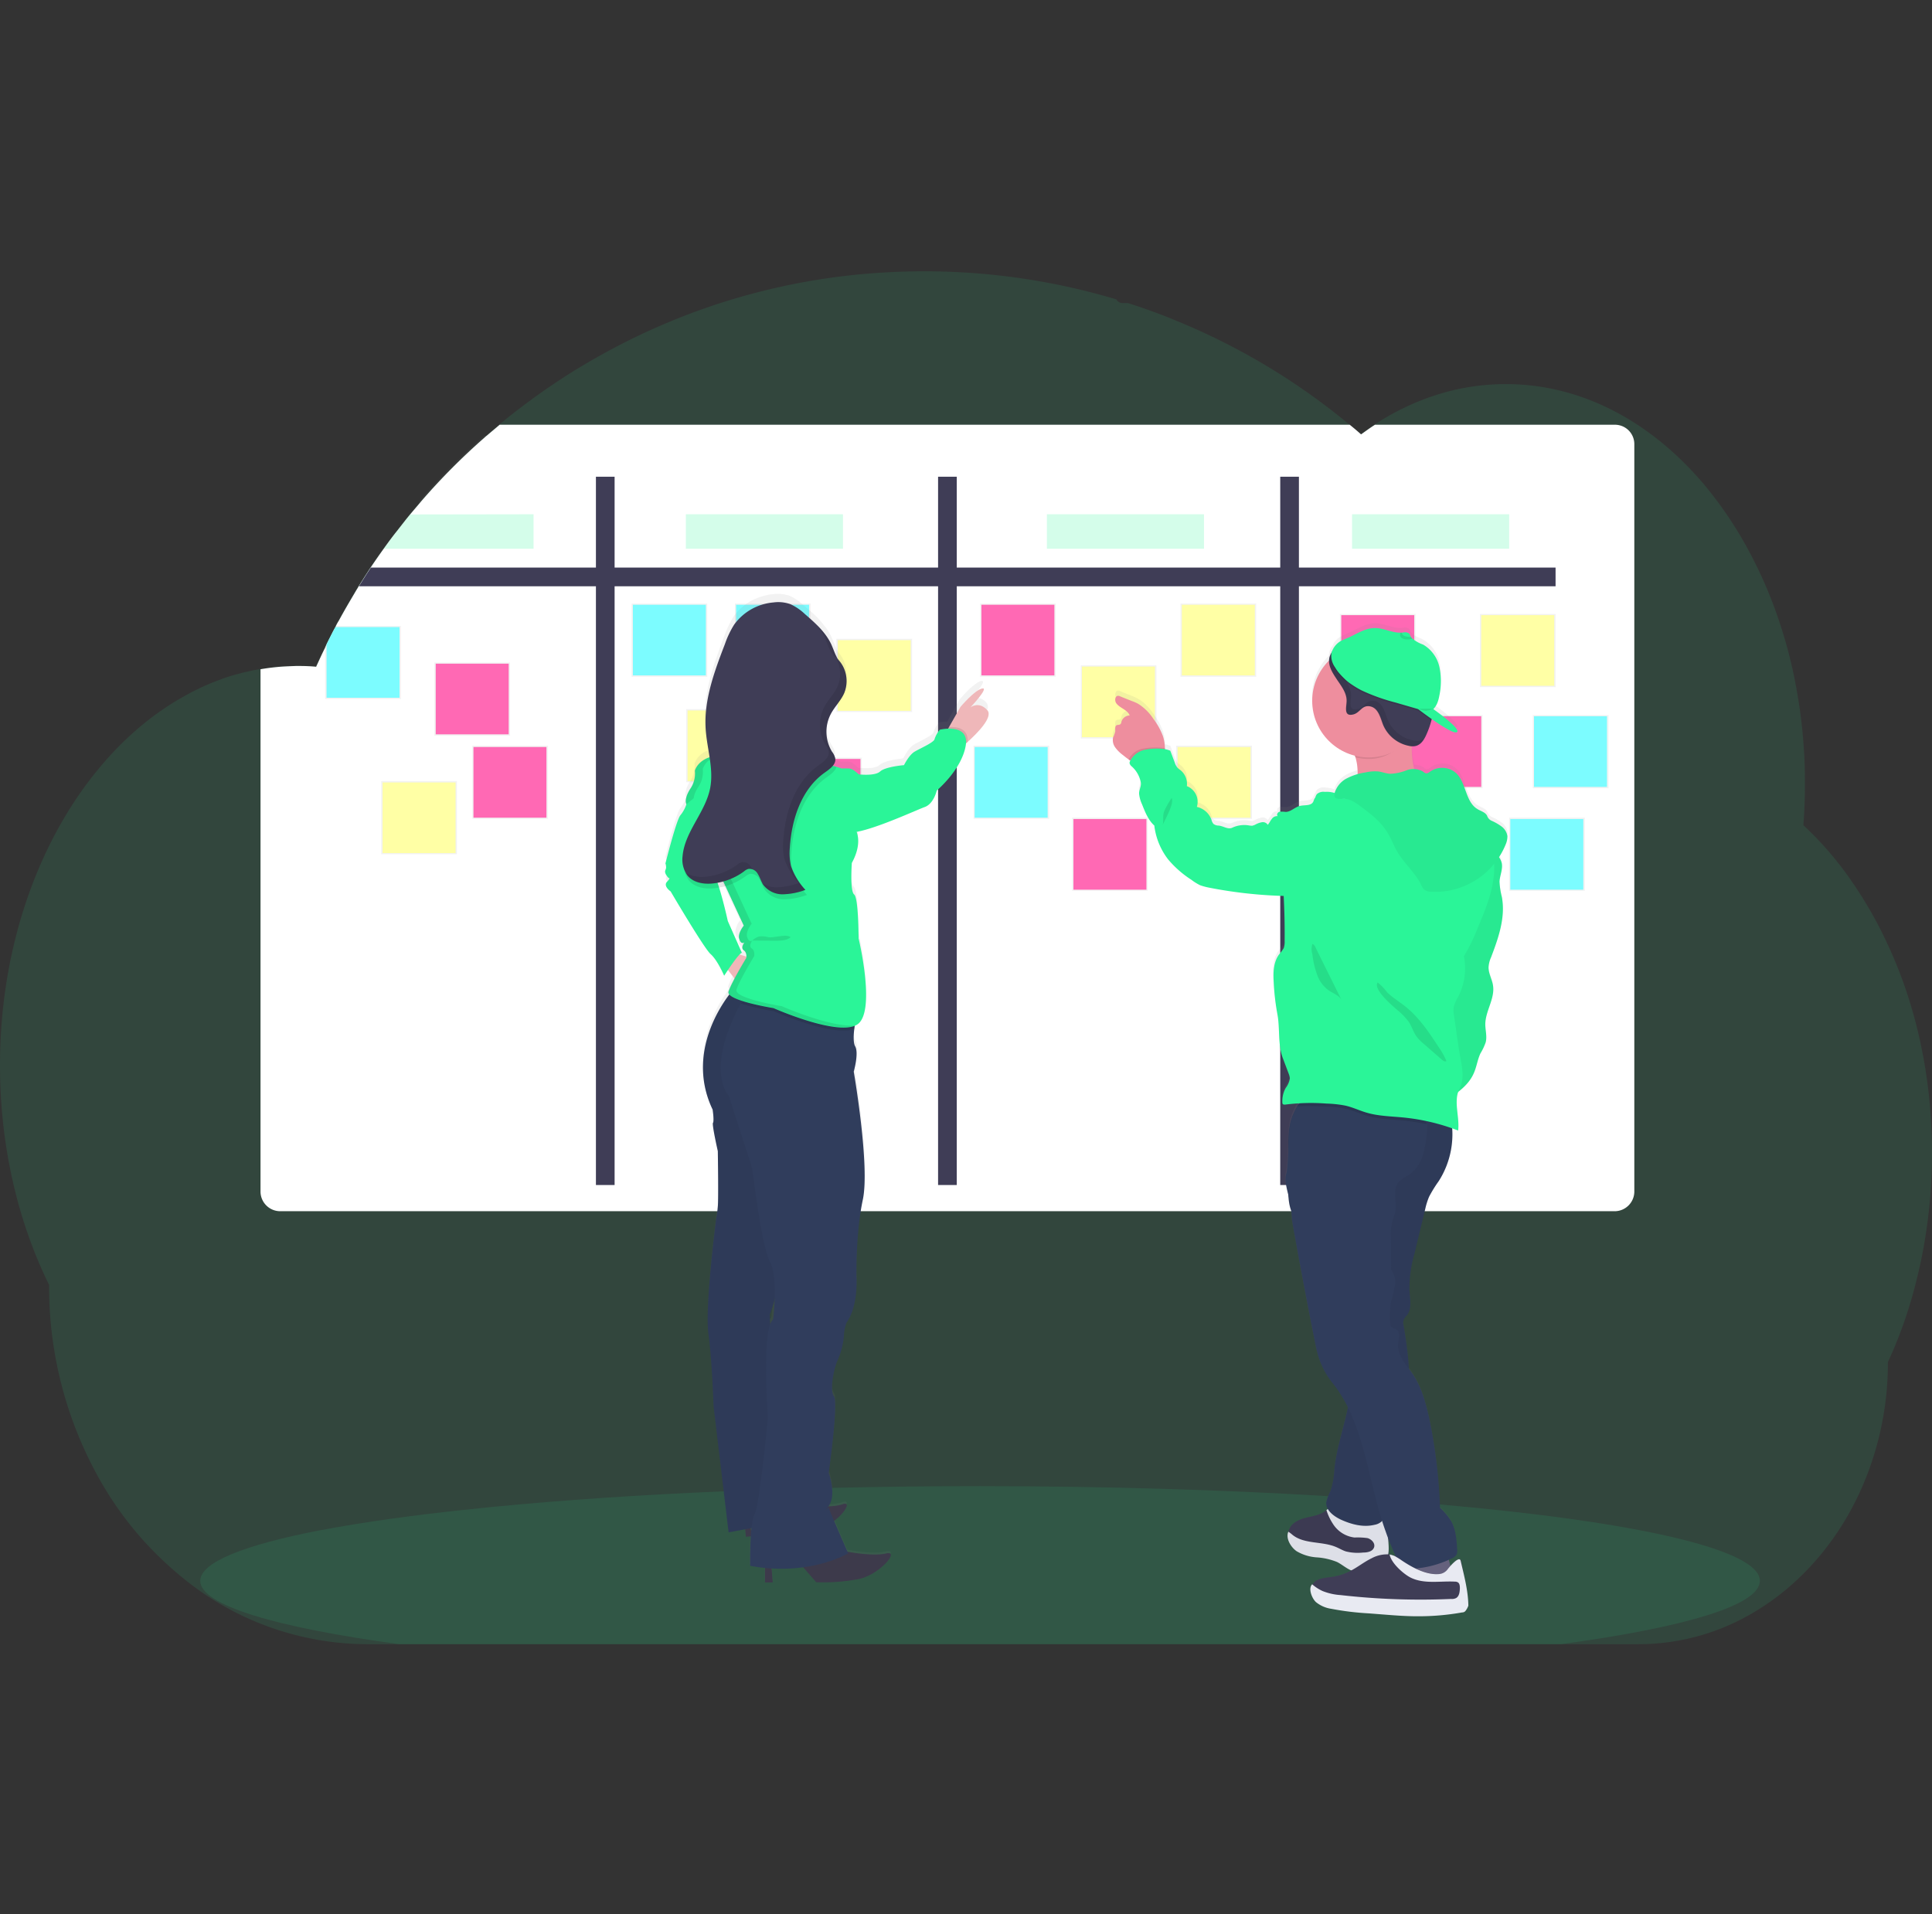 <svg xmlns="http://www.w3.org/2000/svg" xmlns:xlink="http://www.w3.org/1999/xlink" width="519.783" height="515" viewBox="0 0 519.783 515">
  <rect x="0" y="0" width="519.783" height="515" fill="#333333" stroke="none"/>
  <defs>
    <linearGradient id="linear-gradient" x1="3.322" y1="-126.013" x2="3.322" y2="-125.012" gradientUnits="objectBoundingBox">
      <stop offset="0" stop-color="gray" stop-opacity="0.251"/>
      <stop offset="0.54" stop-color="gray" stop-opacity="0.122"/>
      <stop offset="1" stop-color="gray" stop-opacity="0.102"/>
    </linearGradient>
    <linearGradient id="linear-gradient-2" x1="0.501" y1="-117.105" x2="0.501" y2="-116.104" xlink:href="#linear-gradient"/>
    <linearGradient id="linear-gradient-3" x1="0.499" y1="-120.992" x2="0.499" y2="-119.991" xlink:href="#linear-gradient"/>
    <linearGradient id="linear-gradient-4" x1="0.5" y1="-122.318" x2="0.5" y2="-121.317" xlink:href="#linear-gradient"/>
    <linearGradient id="linear-gradient-5" x1="0.5" y1="-123.616" x2="0.5" y2="-122.615" xlink:href="#linear-gradient"/>
    <linearGradient id="linear-gradient-6" x1="0.499" y1="-120.153" x2="0.499" y2="-119.152" xlink:href="#linear-gradient"/>
    <linearGradient id="linear-gradient-7" x1="0.499" y1="-122.96" x2="0.499" y2="-121.959" xlink:href="#linear-gradient"/>
    <linearGradient id="linear-gradient-8" x1="0.499" y1="-117.105" x2="0.499" y2="-116.104" xlink:href="#linear-gradient"/>
    <linearGradient id="linear-gradient-9" x1="0.501" y1="-121.959" x2="0.501" y2="-120.958" xlink:href="#linear-gradient"/>
    <linearGradient id="linear-gradient-10" x1="0.5" y1="-119.991" x2="0.5" y2="-118.99" xlink:href="#linear-gradient"/>
    <linearGradient id="linear-gradient-11" x1="0.499" y1="-118.795" x2="0.499" y2="-117.794" xlink:href="#linear-gradient"/>
    <linearGradient id="linear-gradient-12" x1="0.5" y1="-117.391" x2="0.5" y2="-116.389" xlink:href="#linear-gradient"/>
    <linearGradient id="linear-gradient-13" x1="0.5" y1="-117.105" x2="0.5" y2="-116.104" xlink:href="#linear-gradient"/>
    <linearGradient id="linear-gradient-14" x1="0.499" y1="-120.992" x2="0.499" y2="-119.991" xlink:href="#linear-gradient"/>
    <linearGradient id="linear-gradient-15" x1="0.501" y1="-118.071" x2="0.501" y2="-117.069" xlink:href="#linear-gradient"/>
    <linearGradient id="linear-gradient-16" x1="0.5" y1="-118.717" x2="0.5" y2="-117.716" xlink:href="#linear-gradient"/>
    <linearGradient id="linear-gradient-17" x1="0.499" y1="-120.992" x2="0.499" y2="-119.991" xlink:href="#linear-gradient"/>
    <linearGradient id="linear-gradient-18" x1="0.5" y1="-121.318" x2="0.5" y2="-120.316" xlink:href="#linear-gradient"/>
    <linearGradient id="linear-gradient-19" x1="0.5" y1="-117.391" x2="0.5" y2="-116.389" xlink:href="#linear-gradient"/>
    <linearGradient id="linear-gradient-20" x1="0.5" y1="-120.153" x2="0.5" y2="-119.152" xlink:href="#linear-gradient"/>
    <linearGradient id="linear-gradient-21" x1="0.5" y1="-117.105" x2="0.5" y2="-116.104" xlink:href="#linear-gradient"/>
    <linearGradient id="linear-gradient-22" x1="0.5" y1="-122.96" x2="0.5" y2="-121.959" xlink:href="#linear-gradient"/>
    <linearGradient id="linear-gradient-23" x1="57.202" y1="-10.222" x2="57.202" y2="-9.222" xlink:href="#linear-gradient"/>
    <linearGradient id="linear-gradient-24" x1="62.535" y1="-10.203" x2="62.535" y2="-9.203" xlink:href="#linear-gradient"/>
  </defs>
  <g id="INNOVATION_WORKS" data-name="INNOVATION WORKS" transform="translate(-746.217 -5221)">
    <g id="change--08" transform="translate(746.387 5279.66)">
      <path id="Path_24811" data-name="Path 24811" d="M519.613,251.594a142.6,142.6,0,0,1-3.108,29.683c-.725,3.264-1.5,6.475-2.435,9.635a113.478,113.478,0,0,1-3.937,11.4c-.725,1.865-1.554,3.73-2.383,5.491a83.782,83.782,0,0,1-5.387,29.838c-6.32,16.784-17.872,30.46-32.273,38.437a60.364,60.364,0,0,1-29.424,7.667H98.513a78.542,78.542,0,0,1-49.16-17.561A96.033,96.033,0,0,1,38.06,355.457a93.333,93.333,0,0,1-12.381-17.768,105.6,105.6,0,0,1-12.64-50.611C4.7,270.139-.17,249.833-.17,227.972c0-27.559,7.77-52.631,20.462-71.642a101.1,101.1,0,0,1,8.7-11.189,85.622,85.622,0,0,1,9.946-9.428,78.565,78.565,0,0,1,8.806-6.113c1.3-.725,2.538-1.45,3.833-2.124,1.14-.57,2.279-1.14,3.471-1.658,1.4-.622,2.849-1.191,4.248-1.709s2.849-.984,4.248-1.347c2.072-.57,4.144-1.036,6.268-1.4,1.761-.311,3.523-.518,5.284-.673,1.4-.1,2.8-.155,4.248-.207h.777c1.554,0,3.108.052,4.662.207.155-.363.363-.777.518-1.14.622-1.347,1.243-2.694,1.917-4.041v-.052c.1-.207.207-.466.311-.673.518-1.088,1.088-2.176,1.606-3.212.259-.518.518-.984.777-1.45a2.524,2.524,0,0,0,.155-.363,13.952,13.952,0,0,1,.829-1.5c1.347-2.487,2.8-4.973,4.248-7.408.1-.207.259-.414.363-.622.207-.363.466-.725.673-1.14l1.865-2.953c.466-.673.881-1.4,1.347-2.072,1.14-1.709,2.331-3.419,3.523-5.077s2.435-3.367,3.782-5.025c.155-.207.363-.466.518-.673l1.865-2.383h0l.259-.311h0l.673-.829c1.036-1.243,2.072-2.435,3.108-3.678A174.291,174.291,0,0,1,130.009,59.1a7.733,7.733,0,0,1,.725-.622c1.14-.984,2.279-1.917,3.419-2.9a187.931,187.931,0,0,1,19.581-14.142c.466-.311.932-.57,1.45-.881a185.871,185.871,0,0,1,18.752-10q5.284-2.409,10.723-4.507c2.383-.932,4.818-1.761,7.2-2.59,3.782-1.243,7.563-2.383,11.4-3.367a176.517,176.517,0,0,1,34.552-5.439q5.284-.311,10.723-.311A179.841,179.841,0,0,1,300.179,21.9a1.878,1.878,0,0,0,1.606.984h1.5c.622.207,1.3.414,1.917.622,3.574,1.191,7.149,2.487,10.619,3.937l.881.363A178.893,178.893,0,0,1,362.86,55.575c1.036.829,2.072,1.709,3.056,2.59,1.243-.881,2.435-1.761,3.73-2.59a67.407,67.407,0,0,1,15.385-7.563,61.316,61.316,0,0,1,34.552-1.554c14.66,3.574,27.973,12.536,38.7,25.228a106.272,106.272,0,0,1,11.6,17.043c.259.466.466.881.725,1.347a120.457,120.457,0,0,1,7.408,16.991c.052.207.155.466.207.622a128.424,128.424,0,0,1,4.559,16.991c.052.311.1.57.155.881a134.875,134.875,0,0,1,2.176,16.991,2.523,2.523,0,0,0,.052.622c.207,2.953.259,5.957.259,8.962,0,2.694-.052,5.387-.207,8.029,0,.311-.052.622-.052.881l-.155,2.331a88.156,88.156,0,0,1,9.428,10.257c1.3,1.606,2.538,3.315,3.73,5.077A110.159,110.159,0,0,1,507.8,195.7C515.365,211.965,519.613,231.132,519.613,251.594Z" transform="translate(0)" fill="#2af598" opacity="0.1"/>
      <path id="Path_24812" data-name="Path 24812" d="M429.828,102.927c0,6.579-20.255,12.536-53.563,17.043H63.793c-33.309-4.507-53.563-10.516-53.563-17.043,0-4.973,11.759-9.635,32.066-13.572h0l.57-.1c5.75-1.088,12.174-2.124,19.167-3.108l.518-.052h0c5.543-.777,11.5-1.5,17.768-2.176l.57-.052c2.435-.259,4.869-.518,7.408-.777h0l.984-.1c18.338-1.761,39.162-3.212,61.8-4.144h.052c3.16-.155,6.372-.259,9.583-.363,3.574-.155,7.252-.259,10.93-.363,2.8-.1,5.646-.155,8.5-.207h.052c12.9-.311,26.212-.466,39.784-.466,33.671,0,65.478.984,93.658,2.694h.1c4.351.259,8.6.518,12.743.829l3.523.259c4.662.363,9.221.725,13.676,1.14h0C395.9,86.92,429.828,94.431,429.828,102.927Z" transform="translate(43.474 263.772)" fill="#2af598" opacity="0.1"/>
      <path id="Path_24813" data-name="Path 24813" d="M48.066,24.783V38.148a1.835,1.835,0,0,1-1.813,1.813H21.75A174.289,174.289,0,0,1,38.638,22.97h7.615a1.835,1.835,0,0,1,1.813,1.813Z" transform="translate(91.63 36.075)" fill="none" stroke="#fff" stroke-miterlimit="10" stroke-width="1" opacity="0.03"/>
      <path id="Path_24814" data-name="Path 24814" d="M382.968,27.543v201.1a5.306,5.306,0,0,1-5.284,5.284H18.644a5.306,5.306,0,0,1-5.284-5.284V88.1c1.761-.311,3.523-.518,5.284-.673,1.4-.1,2.8-.155,4.248-.207h.777c1.554,0,3.108.052,4.662.207.155-.363.363-.777.518-1.14.622-1.347,1.243-2.694,1.917-4.041v-.052c.1-.207.207-.466.311-.673.518-1.088,1.088-2.176,1.606-3.212.259-.518.518-.984.777-1.45a2.527,2.527,0,0,0,.155-.363,13.955,13.955,0,0,1,.829-1.5c1.347-2.486,2.8-4.973,4.248-7.408.1-.207.259-.414.363-.622.207-.363.466-.725.673-1.14l1.865-2.953c.466-.673.881-1.4,1.347-2.072,1.14-1.709,2.331-3.419,3.523-5.077S48.9,52.356,50.243,50.7c.155-.207.363-.466.518-.673l1.865-2.383h0l.259-.311h0l.673-.829c1.036-1.243,2.072-2.435,3.108-3.678A174.287,174.287,0,0,1,73.554,25.833a7.732,7.732,0,0,1,.725-.622c1.14-.984,2.279-1.917,3.419-2.9H306.4c1.036.829,2.072,1.709,3.056,2.59,1.243-.881,2.435-1.761,3.73-2.59h64.442A5.209,5.209,0,0,1,382.968,27.543Z" transform="translate(56.558 33.316)" fill="#fff"/>
      <path id="Path_24815" data-name="Path 24815" d="M340.42,29.73v5.025H18.47L20.335,31.8c.466-.673.881-1.4,1.347-2.072Z" transform="translate(77.919 64.333)" fill="#3f3d56"/>
      <rect id="Rectangle_3798" data-name="Rectangle 3798" width="5.025" height="190.58" transform="translate(344.263 69.613)" fill="#3f3d56"/>
      <rect id="Rectangle_3799" data-name="Rectangle 3799" width="5.025" height="190.58" transform="translate(252.21 69.613)" fill="#3f3d56"/>
      <rect id="Rectangle_3800" data-name="Rectangle 3800" width="5.025" height="190.58" transform="translate(160.158 69.613)" fill="#3f3d56"/>
      <path id="Path_24816" data-name="Path 24816" d="M37.078,32.76V52.445H16.72V38.458c.1-.207.207-.466.311-.673.518-1.088,1.088-2.176,1.606-3.212.259-.518.518-.984.777-1.45a2.526,2.526,0,0,0,.155-.363H37.078Z" transform="translate(70.604 77)" fill="url(#linear-gradient)"/>
      <path id="Path_24817" data-name="Path 24817" d="M36.423,32.82V51.831H16.79V37.482c.518-1.088,1.088-2.176,1.606-3.212.259-.518.518-.984.777-1.45Z" transform="translate(70.896 77.25)" fill="#7cfcff"/>
      <rect id="Rectangle_3801" data-name="Rectangle 3801" width="20.358" height="19.685" transform="translate(169.741 103.75)" fill="url(#linear-gradient-2)"/>
      <rect id="Rectangle_3802" data-name="Rectangle 3802" width="19.633" height="19.011" transform="translate(170.104 104.061)" fill="#7cfcff"/>
      <rect id="Rectangle_3803" data-name="Rectangle 3803" width="20.358" height="19.685" transform="translate(261.742 141.98)" fill="url(#linear-gradient-3)"/>
      <rect id="Rectangle_3804" data-name="Rectangle 3804" width="19.633" height="19.011" transform="translate(262.053 142.343)" fill="#7cfcff"/>
      <rect id="Rectangle_3805" data-name="Rectangle 3805" width="20.358" height="19.685" transform="translate(355.555 155.035)" fill="url(#linear-gradient-4)"/>
      <rect id="Rectangle_3806" data-name="Rectangle 3806" width="19.633" height="19.011" transform="translate(355.918 155.397)" fill="#7cfcff"/>
      <rect id="Rectangle_3807" data-name="Rectangle 3807" width="20.358" height="19.685" transform="translate(380.68 167.83)" fill="url(#linear-gradient-5)"/>
      <rect id="Rectangle_3808" data-name="Rectangle 3808" width="19.633" height="19.011" transform="translate(381.042 168.141)" fill="#7cfcff"/>
      <rect id="Rectangle_3809" data-name="Rectangle 3809" width="20.358" height="19.685" transform="translate(412.227 133.744)" fill="url(#linear-gradient-6)"/>
      <rect id="Rectangle_3810" data-name="Rectangle 3810" width="19.633" height="19.011" transform="translate(412.538 134.055)" fill="#7cfcff"/>
      <rect id="Rectangle_3811" data-name="Rectangle 3811" width="20.358" height="19.685" transform="translate(405.855 161.354)" fill="url(#linear-gradient-7)"/>
      <rect id="Rectangle_3812" data-name="Rectangle 3812" width="19.633" height="19.011" transform="translate(406.166 161.717)" fill="#7cfcff"/>
      <rect id="Rectangle_3813" data-name="Rectangle 3813" width="20.358" height="19.685" transform="translate(197.559 103.75)" fill="url(#linear-gradient-8)"/>
      <rect id="Rectangle_3814" data-name="Rectangle 3814" width="19.633" height="19.011" transform="translate(197.87 104.061)" fill="#7cfcff"/>
      <rect id="Rectangle_3815" data-name="Rectangle 3815" width="20.358" height="19.685" transform="translate(102.398 151.512)" fill="url(#linear-gradient-9)"/>
      <rect id="Rectangle_3816" data-name="Rectangle 3816" width="19.633" height="19.011" transform="translate(102.761 151.875)" fill="#ffffa5"/>
      <rect id="Rectangle_3817" data-name="Rectangle 3817" width="20.358" height="19.685" transform="translate(184.453 132.138)" fill="url(#linear-gradient-10)"/>
      <rect id="Rectangle_3818" data-name="Rectangle 3818" width="19.633" height="19.011" transform="translate(184.816 132.501)" fill="#ffffa5"/>
      <rect id="Rectangle_3819" data-name="Rectangle 3819" width="20.358" height="19.685" transform="translate(290.596 120.379)" fill="url(#linear-gradient-11)"/>
      <rect id="Rectangle_3820" data-name="Rectangle 3820" width="19.633" height="19.011" transform="translate(290.906 120.69)" fill="#ffffa5"/>
      <rect id="Rectangle_3821" data-name="Rectangle 3821" width="20.358" height="19.685" transform="translate(397.981 106.548)" fill="url(#linear-gradient-12)"/>
      <rect id="Rectangle_3822" data-name="Rectangle 3822" width="19.633" height="19.011" transform="translate(398.344 106.859)" fill="#ffffa5"/>
      <rect id="Rectangle_3823" data-name="Rectangle 3823" width="20.358" height="19.685" transform="translate(317.429 103.75)" fill="url(#linear-gradient-13)"/>
      <rect id="Rectangle_3824" data-name="Rectangle 3824" width="19.633" height="19.011" transform="translate(317.792 104.061)" fill="#ffffa5"/>
      <rect id="Rectangle_3825" data-name="Rectangle 3825" width="20.358" height="19.685" transform="translate(316.289 141.98)" fill="url(#linear-gradient-14)"/>
      <rect id="Rectangle_3826" data-name="Rectangle 3826" width="19.633" height="19.011" transform="translate(316.652 142.343)" fill="#ffffa5"/>
      <rect id="Rectangle_3827" data-name="Rectangle 3827" width="20.358" height="19.685" transform="translate(224.859 113.23)" fill="url(#linear-gradient-15)"/>
      <rect id="Rectangle_3828" data-name="Rectangle 3828" width="19.633" height="19.011" transform="translate(225.221 113.593)" fill="#ffffa5"/>
      <rect id="Rectangle_3829" data-name="Rectangle 3829" width="20.358" height="19.685" transform="translate(116.696 119.602)" fill="url(#linear-gradient-16)"/>
      <rect id="Rectangle_3830" data-name="Rectangle 3830" width="19.633" height="19.011" transform="translate(117.058 119.913)" fill="#ff69b4"/>
      <rect id="Rectangle_3831" data-name="Rectangle 3831" width="20.358" height="19.685" transform="translate(126.901 141.98)" fill="url(#linear-gradient-17)"/>
      <rect id="Rectangle_3832" data-name="Rectangle 3832" width="19.633" height="19.011" transform="translate(127.212 142.343)" fill="#ff69b4"/>
      <rect id="Rectangle_3833" data-name="Rectangle 3833" width="20.358" height="19.685" transform="translate(211.338 145.192)" fill="url(#linear-gradient-18)"/>
      <rect id="Rectangle_3834" data-name="Rectangle 3834" width="19.633" height="19.011" transform="translate(211.701 145.555)" fill="#ff69b4"/>
      <rect id="Rectangle_3835" data-name="Rectangle 3835" width="20.358" height="19.685" transform="translate(360.321 106.548)" fill="url(#linear-gradient-19)"/>
      <rect id="Rectangle_3836" data-name="Rectangle 3836" width="19.633" height="19.011" transform="translate(360.684 106.859)" fill="#ff69b4"/>
      <rect id="Rectangle_3837" data-name="Rectangle 3837" width="20.358" height="19.685" transform="translate(378.348 133.744)" fill="url(#linear-gradient-20)"/>
      <rect id="Rectangle_3838" data-name="Rectangle 3838" width="19.633" height="19.011" transform="translate(378.711 134.055)" fill="#ff69b4"/>
      <rect id="Rectangle_3839" data-name="Rectangle 3839" width="20.358" height="19.685" transform="translate(263.503 103.75)" fill="url(#linear-gradient-21)"/>
      <rect id="Rectangle_3840" data-name="Rectangle 3840" width="19.633" height="19.011" transform="translate(263.866 104.061)" fill="#ff69b4"/>
      <rect id="Rectangle_3841" data-name="Rectangle 3841" width="20.358" height="19.685" transform="translate(288.264 161.354)" fill="url(#linear-gradient-22)"/>
      <rect id="Rectangle_3842" data-name="Rectangle 3842" width="19.633" height="19.011" transform="translate(288.627 161.717)" fill="#ff69b4"/>
      <path id="Path_24818" data-name="Path 24818" d="M163.87,88.877a4,4,0,0,0-1.554-2.59,13.983,13.983,0,0,0-2.694-1.554,1.694,1.694,0,0,1-.777-.57c-.155-.259-.311-.57-.466-.829-.518-.932-1.658-1.191-2.59-1.761-1.606-.984-2.331-2.694-3-4.507a.749.749,0,0,1-.1-.363c-.673-1.813-1.243-3.626-2.59-4.921a5.547,5.547,0,0,0-6.993-.363,1.472,1.472,0,0,1-.984.466,1.682,1.682,0,0,1-.932-.518,4.14,4.14,0,0,0-2.383-.673,22.517,22.517,0,0,1-.673-4.921v-.052h0V65.67h0V64.427h.259a3.188,3.188,0,0,0,.984-.1,2.524,2.524,0,0,0,.363-.155h0a5.612,5.612,0,0,0,2.435-3.16,21.2,21.2,0,0,0,.932-2.538c.052-.1.052-.207.1-.311h0c.052-.155.1-.363.155-.518,0-.052.052-.1.052-.155s.052-.1.052-.155l.052-.207.207.155h.052l.466.363c2.279,1.554,4.662,3,5.646,3.056h0a.657.657,0,0,0,.311-.052c.622-.363-.57-1.658-2.124-3-.1-.1-.259-.207-.414-.363-1.14-.984-2.383-1.917-3.108-2.435l-.673-.466a6.512,6.512,0,0,0,1.606-3.523,29.591,29.591,0,0,0,.414-3.678v-.052a14.685,14.685,0,0,0-.363-3.989,9.271,9.271,0,0,0-4.4-6.113c-.673-.363-1.4-.622-2.072-.984-.1-.052-.259-.155-.363-.207h0a5.507,5.507,0,0,1-.57-.466,2.874,2.874,0,0,1-.311-.414.393.393,0,0,1-.1-.207l-.311-.622a2.016,2.016,0,0,0-1.813-.259h-.518c-2.279.052-4.507-1.243-6.838-1.243-2.538,0-4.714,1.45-6.941,2.486-.466.207-.881.414-1.3.57-.311.155-.673.311-.932.466h0c-.1.052-.259.155-.363.207h0a4.628,4.628,0,0,0-1.865,2.228,4.053,4.053,0,0,0-.932,1.813,5.709,5.709,0,0,0-.1.932A15.286,15.286,0,0,0,111.239,52.2v.673a15.37,15.37,0,0,0,10.878,14.038h0c.155.052.363.1.518.155l.155.466c.1.311.155.57.259.881h0c.052.155.052.311.1.466a11.615,11.615,0,0,1,.311,3v.259h0V72.2a11.453,11.453,0,0,0-3.315,1.347,6.521,6.521,0,0,0-2.8,3.419c-.052.1-.052.207-.1.311a10.455,10.455,0,0,0-2.538-.466,2.536,2.536,0,0,0-2.176.673,2.493,2.493,0,0,0-.414.829c-.311.259-.363.725-.57,1.088-.622,1.14-2.331.777-3.574,1.088-.1.052-.259.052-.363.1h0c-1.191.466-2.227,1.5-3.471,1.5-.518-.052-1.036-.1-1.5-.1h-.1c-.518.155-.932.881-.518,1.243a1.609,1.609,0,0,0-1.606.777,16.65,16.65,0,0,1-1.088,1.554,1.711,1.711,0,0,0-1.658-.673,7.271,7.271,0,0,0-1.761.673,2.292,2.292,0,0,1-.777.259,2.868,2.868,0,0,1-.932-.1,7.368,7.368,0,0,0-4.455.622c-1.243.57-2.383-.466-3.73-.57a2.029,2.029,0,0,1-1.347-.466l-.1-.1a2.255,2.255,0,0,1-.207-.363,4.35,4.35,0,0,1-.207-.622A5.3,5.3,0,0,0,80.469,80.8l-.207-.052a4.315,4.315,0,0,0,.207-.777h0A4.665,4.665,0,0,0,77.619,75.1a4.872,4.872,0,0,0-1.658-4.248c-.259-.207-.57-.414-.829-.622l-.052-.052a2.87,2.87,0,0,1-.311-.414h0a3.738,3.738,0,0,1-.466-1.036c-.414-1.036-.777-2.124-1.191-3.16-.518-.1-.932-.311-1.45-.414v-.311a10.907,10.907,0,0,0-.518-3.16,15.076,15.076,0,0,0-1.71-3.419h0a3.143,3.143,0,0,0-.363-.518h0a7.58,7.58,0,0,0-.466-.673,12.864,12.864,0,0,0-4.092-4.092,18.332,18.332,0,0,0-1.761-.829l-3.108-1.243a1.044,1.044,0,0,0-.57-.155c-.725,0-.932,1.036-.622,1.709.052.1.1.155.1.259.932,1.4,3.056,1.761,3.626,3.315a2.312,2.312,0,0,0-2.228,1.709.835.835,0,0,1-.311.673c-.259.207-.673.1-.984.259-.57.311-.311,1.088-.363,1.709a7.953,7.953,0,0,1-.57,1.554,2.532,2.532,0,0,0-.052,1.243l.052.155h0a.312.312,0,0,0,.052.207,6.338,6.338,0,0,0,.518,1.243,9.34,9.34,0,0,0,2.02,2.02c.518.414,1.036.829,1.554,1.191l.466.311c0,.052-.052.052-.052.1s-.052.1-.052.207h0a1.029,1.029,0,0,0-.052.57,2.523,2.523,0,0,0,.155.363h0c.1.155.259.259.363.414a7.969,7.969,0,0,1,2.435,4.351,2.116,2.116,0,0,1-.052.984h0a9.34,9.34,0,0,0-.414,2.02c0,.155.052.311.052.518h0a11.53,11.53,0,0,0,.673,2.279c.829,2.072,1.709,4.248,3.315,5.75a17.938,17.938,0,0,0,3.73,9.169,28.766,28.766,0,0,0,6.268,5.491,10.935,10.935,0,0,0,2.331,1.45,16.4,16.4,0,0,0,2.279.622,115.015,115.015,0,0,0,19.27,2.228l.881.052h.052c0,.363.052.673.052,1.036.155,3.367.207,6.786.207,10.205v.881a5.034,5.034,0,0,1-.259,1.968,7.82,7.82,0,0,1-.932,1.347c-.1.1-.155.207-.259.311-1.347,1.761-1.606,4.092-1.554,6.372v.052a6.943,6.943,0,0,0,.052,1.036,66.62,66.62,0,0,0,1.088,9.065c.518,2.849.311,5.905.725,8.755a14,14,0,0,0,.725,2.9c.518,1.45,1.088,2.849,1.606,4.3a3.658,3.658,0,0,1,.311,1.243,1.141,1.141,0,0,1-.052.414h0a8.079,8.079,0,0,1-1.036,2.124,7.315,7.315,0,0,0-.932,3.885v.1h0a.737.737,0,0,0,.1.311c.155.259.518.207.829.155,1.14-.155,2.279-.259,3.471-.311h.1c-.052.052-.1.1-.1.155h0a5.423,5.423,0,0,0-.414.57h0l-.052.1c-.311.518-.518,1.036-.777,1.554a16.352,16.352,0,0,0-1.036,2.8,1.512,1.512,0,0,0-.1.466,5.236,5.236,0,0,0-.155.881,27.225,27.225,0,0,0-.311,4.61v.673c-.052.673-.052,1.4-.1,2.072a30.365,30.365,0,0,1-.518,5.439,3.634,3.634,0,0,0-.155,1.5h0c.052.673.155,1.347.259,2.02.155.673.311,1.4.518,2.124v.052c0,.259.052.518.052.777v.052a12.993,12.993,0,0,0,.725,3.419v.673h0c0,.311.052.622.052.932a26.254,26.254,0,0,0,.466,2.8v.155c.881,4.921,1.761,9.791,2.694,14.712.052.311.1.57.155.881q1.476,7.848,3.108,15.7c.1.466.155.881.259,1.347l.155.622a5.858,5.858,0,0,0,.207.777,20.945,20.945,0,0,0,4.041,7.926,34.857,34.857,0,0,1,4.2,6.734c0,.052-.052.1-.052.207h0l-.311,1.4-.052.1c-1.191,4.973-2.746,9.894-3.264,15.023-.052.363-.052.725-.1,1.088a15.376,15.376,0,0,1-.984,4.869c-.207.466-.414.881-.622,1.3a4.406,4.406,0,0,0-.466,1.606v.259h0a2.741,2.741,0,0,0,.466,1.554l-.052.052c-.1.1-.259.155-.363.259l-.207.207c-1.5,1.191-3.574,1.45-5.439,1.968-1.865.466-3.885,1.5-4.455,3.367-.052.1-.052.259-.1.363a.19.19,0,0,1-.052.155h0a1.762,1.762,0,0,0-.052.518v.155a4.9,4.9,0,0,0,2.227,3.678,12.152,12.152,0,0,0,5.387,1.658,19.279,19.279,0,0,1,5.491,1.243c1.45.725,2.694,1.917,4.248,2.435a.563.563,0,0,0,.259.052l-.1.052a6.608,6.608,0,0,0-.622.363l-.363.207a16.523,16.523,0,0,1-5.128,1.658c-1.813.259-3.989.363-4.921,1.968h0a.181.181,0,0,0-.052.1h0a.4.4,0,0,0-.1.259v.052c0,.052-.052.052-.052.1a.181.181,0,0,1-.052.1v.1a.768.768,0,0,0-.052.363,1.9,1.9,0,0,0,.052.932,3.806,3.806,0,0,0,1.191,2.124,8.4,8.4,0,0,0,4.092,1.813,75.195,75.195,0,0,0,10.205,1.243l3.315.259c1.191.1,2.383.155,3.574.259.829.052,1.709.1,2.538.155s1.606.052,2.435.1h1.3c2.072,0,4.092-.1,6.164-.259,1.968-.155,3.937-.466,5.854-.777a1.108,1.108,0,0,0,.932-.466c0-.052.052-.052.052-.1a.051.051,0,0,1,.052-.052v-.57a9.98,9.98,0,0,0-.052-1.243v-.673l-.052-.518c-.052-.518-.052-1.036-.1-1.5l-.052-.622V292.3c0-.155-.052-.311-.052-.466a.467.467,0,0,0-.052-.259l-.1-.725c-.052-.518-.155-1.036-.207-1.554-.155-1.14-.363-2.227-.622-3.367-.363-1.658,0,0,0-.052v-.052c-.1-.363-.155-.777-.259-1.14-.259-1.191-1.917.466-2.8,1.45-.1-.57-.259-1.14-.414-1.71h0v-.052a4.737,4.737,0,0,0,.725-.363,2.546,2.546,0,0,0,1.347-1.088,2.334,2.334,0,0,0,.155-.57v-.673c-.155-2.642-.311-5.336-1.554-7.615a15.025,15.025,0,0,0-3.056-3.678c0-.259-.052-.57-.052-.829-.155-2.8-.311-5.595-.57-8.392a125.69,125.69,0,0,0-2.331-15.23c-.311-1.347-.622-2.694-1.036-4.041h0a26.749,26.749,0,0,0-3.419-7.667c-.311-.466-.622-.881-.932-1.347q-.155-2.486-.466-4.973c-.259-2.279-.622-4.559-.984-6.786-.052-.207-.052-.466-.1-.673v.1a1.663,1.663,0,0,1,.1-.881,6.434,6.434,0,0,1,.881-1.191,5.012,5.012,0,0,0,.932-3.108v-.1c0-1.191-.155-2.383-.259-3.574,0-.311-.052-.673-.052-.984h0v-.052h0v-1.191a39.5,39.5,0,0,1,1.347-7.719c.622-2.642,1.3-5.232,1.917-7.874h0c.259-1.036.518-2.072.725-3.108.1-.363.155-.725.259-1.088a17.633,17.633,0,0,1,1.036-3.315,31.474,31.474,0,0,1,2.59-4.2,23.31,23.31,0,0,0,3.678-12.536h0v-1.088h0a2.954,2.954,0,0,0-.052-.673c.57.207,1.088.414,1.658.622a6.269,6.269,0,0,0,.052-.984v-.052c.052-2.02-.414-4.2-.466-6.268v-.1a13.271,13.271,0,0,1,.155-2.02c.052-.311.155-.622.207-.932.155-.1.311-.259.466-.363h0a12.266,12.266,0,0,0,3.626-4.507c.777-1.761,1.036-3.782,1.865-5.543a15.852,15.852,0,0,0,1.4-3,3.254,3.254,0,0,0,.155-.984v-.052c0-1.088-.1-2.228-.207-3.315h0v-.518c.052-3.056,1.968-5.957,2.176-8.91v-.052a7.292,7.292,0,0,0-.052-1.5c-.259-1.5-1.036-2.9-1.191-4.351h0c0-.207-.052-.363-.052-.57a9.79,9.79,0,0,1,.673-2.694c1.554-4.092,3.056-8.34,3.16-12.64v-.155a16.148,16.148,0,0,0-.259-3.523c-.207-1.14-.518-2.228-.622-3.367v-.881c.052-1.243.518-2.435.622-3.678h0a4.588,4.588,0,0,0,0-1.191,3.024,3.024,0,0,0-.414-1.14h0a4.558,4.558,0,0,0-.311-.518,21.6,21.6,0,0,0,1.813-3.419,7.388,7.388,0,0,0,.466-1.4h0A1.376,1.376,0,0,0,163.87,88.877ZM133.669,283.6h0a5.58,5.58,0,0,0-1.5-.466c-.1,0-.259-.052-.363-.052h-.052a5.109,5.109,0,0,0,.155-1.243V280.6a3.186,3.186,0,0,0-.052-.725c0-.259-.052-.518-.052-.829h0v-.1a3.57,3.57,0,0,0,.207.518c.57,1.4,1.14,2.8,1.761,4.2ZM143.926,54.429Z" transform="translate(241.571 76.414)" fill="url(#linear-gradient-23)"/>
      <path id="Path_24819" data-name="Path 24819" d="M73.392,51.6c-.052,2.228-.829,4.4-.932,6.631,6.631.311,13.106-2.849,19.633-1.917a9.13,9.13,0,0,1-3.367-5.387,22.4,22.4,0,0,1-.622-8.288,1.514,1.514,0,0,1,.1-.466c.259-1.088.881-2.642.725-3.523-.207-1.14-1.3-.932-2.279-.829a83.525,83.525,0,0,0-8.806,1.14c-.777.155-8.133,1.968-8.237,1.813a36.764,36.764,0,0,1,3.212,6.579A14.5,14.5,0,0,1,73.392,51.6Z" transform="translate(291.695 97.79)" fill="#ee8e9e"/>
      <path id="Path_24820" data-name="Path 24820" d="M58.273,50.273a9.341,9.341,0,0,0,2.02,2.02c.518.414,1.036.829,1.554,1.191a6.738,6.738,0,0,0,3.315,1.347c1.554.1,4.921-.829,5.905-2.176a3.781,3.781,0,0,0,.57-2.227,10.907,10.907,0,0,0-.518-3.16,17.411,17.411,0,0,0-2.538-4.61,13.41,13.41,0,0,0-4.092-4.092,10.7,10.7,0,0,0-1.761-.777L59.62,36.545a1.044,1.044,0,0,0-.57-.155c-.829,0-.984,1.243-.518,1.968.932,1.347,3.056,1.761,3.626,3.315a2.379,2.379,0,0,0-2.227,1.709.835.835,0,0,1-.311.673c-.259.207-.673.1-.984.259-.518.311-.311,1.088-.363,1.709a7.955,7.955,0,0,1-.57,1.554A3.338,3.338,0,0,0,58.273,50.273Z" transform="translate(241.595 92.174)" fill="#ee8e9e"/>
      <path id="Path_24821" data-name="Path 24821" d="M86.328,90.818a2.385,2.385,0,0,0-2.072-.311,71.252,71.252,0,0,1-11.5.932c-.466-2.331.932-4.662,1.347-6.993a5.222,5.222,0,0,1,.466-1.761,4.073,4.073,0,0,1,2.9-1.761c2.072-.466,5.284-1.191,6.475.881C85.4,84.291,85.862,88.02,86.328,90.818Z" transform="translate(304.453 276.191)" fill="#65617d"/>
      <path id="Path_24822" data-name="Path 24822" d="M68.984,89.842A12.151,12.151,0,0,0,74.372,91.5a17.677,17.677,0,0,1,5.491,1.243c1.45.725,2.694,1.917,4.248,2.435a8.458,8.458,0,0,0,4.4.052c1.761-.311,3.626-.984,4.559-2.487.829-1.347.725-3.056.622-4.61-.155-1.761-.259-3.574-.414-5.387a2.808,2.808,0,0,0-.311-1.3c-1.243-1.865-4.351.777-5.957.777a11.559,11.559,0,0,1-7.3-3.16,5.507,5.507,0,0,0-.57-.466c-.725-.311-1.5.259-2.124.829-.052.052-.155.1-.207.155-1.5,1.191-3.574,1.45-5.439,1.917s-3.885,1.45-4.455,3.315c-.052.1-.052.259-.1.363A4.665,4.665,0,0,0,68.984,89.842Z" transform="translate(279.681 268.257)" fill="#3f3d56"/>
      <path id="Path_24823" data-name="Path 24823" d="M68.984,89.842A12.151,12.151,0,0,0,74.372,91.5a17.677,17.677,0,0,1,5.491,1.243c1.45.725,2.694,1.917,4.248,2.435a8.458,8.458,0,0,0,4.4.052c1.761-.311,3.626-.984,4.559-2.487.829-1.347.725-3.056.622-4.61-.155-1.761-.259-3.574-.414-5.387a2.808,2.808,0,0,0-.311-1.3c-1.243-1.865-4.351.777-5.957.777a11.559,11.559,0,0,1-7.3-3.16,5.507,5.507,0,0,0-.57-.466c-.725-.311-1.5.259-2.124.829-.052.052-.155.1-.207.155-1.5,1.191-3.574,1.45-5.439,1.917s-3.885,1.45-4.455,3.315c-.052.1-.052.259-.1.363A4.665,4.665,0,0,0,68.984,89.842Z" transform="translate(279.681 268.257)" opacity="0.05"/>
      <path id="Path_24824" data-name="Path 24824" d="M69.138,90.464a12.152,12.152,0,0,0,5.387,1.658,17.678,17.678,0,0,1,5.491,1.243c1.45.725,2.694,1.917,4.248,2.435a8.458,8.458,0,0,0,4.4.052,7.264,7.264,0,0,0,4.559-3.108c.829-1.347.725-3.056.622-4.61-.155-1.761-.259-3.574-.414-5.387a2.808,2.808,0,0,0-.311-1.3c-1.243-1.865-4.351.777-5.957.777a11.559,11.559,0,0,1-7.3-3.16,5.5,5.5,0,0,0-.57-.466c-.725-.311-1.5.259-2.124.829a14.948,14.948,0,0,0,1.813,3.782,7.958,7.958,0,0,0,5.75,3.574,19.258,19.258,0,0,1,3.471.155c1.14.311,2.176,1.45,1.761,2.538s-1.761,1.347-2.9,1.347a13.037,13.037,0,0,1-4.714-.311c-.932-.311-1.761-.829-2.642-1.191-3.833-1.606-8.651-.673-11.811-3.367a6.891,6.891,0,0,0-.984-.725C66.134,87.045,67.636,89.428,69.138,90.464Z" transform="translate(279.527 268.257)" fill="#e8eaf2"/>
      <path id="Path_24825" data-name="Path 24825" d="M69.138,90.464a12.152,12.152,0,0,0,5.387,1.658,17.678,17.678,0,0,1,5.491,1.243c1.45.725,2.694,1.917,4.248,2.435a8.458,8.458,0,0,0,4.4.052,7.264,7.264,0,0,0,4.559-3.108c.829-1.347.725-3.056.622-4.61-.155-1.761-.259-3.574-.414-5.387a2.808,2.808,0,0,0-.311-1.3c-1.243-1.865-4.351.777-5.957.777a11.559,11.559,0,0,1-7.3-3.16,5.5,5.5,0,0,0-.57-.466c-.725-.311-1.5.259-2.124.829a14.948,14.948,0,0,0,1.813,3.782,7.958,7.958,0,0,0,5.75,3.574,19.258,19.258,0,0,1,3.471.155c1.14.311,2.176,1.45,1.761,2.538s-1.761,1.347-2.9,1.347a13.037,13.037,0,0,1-4.714-.311c-.932-.311-1.761-.829-2.642-1.191-3.833-1.606-8.651-.673-11.811-3.367a6.891,6.891,0,0,0-.984-.725C66.134,87.045,67.636,89.428,69.138,90.464Z" transform="translate(279.527 268.257)" opacity="0.05"/>
      <path id="Path_24826" data-name="Path 24826" d="M110.415,63.883a23.385,23.385,0,0,1-3.212,17.3,35.168,35.168,0,0,0-2.59,4.2,18.9,18.9,0,0,0-1.036,3.315l-2.9,12.018a33.677,33.677,0,0,0-1.347,9.842c.155,2.331.725,4.921-.673,6.734a3.957,3.957,0,0,0-.881,1.191,2.649,2.649,0,0,0,0,1.554c1.45,8.7,2.538,17.82-.1,26.264-2.383,7.615-2.538,16.11-4.559,23.829a4.906,4.906,0,0,1-1.3,2.642,3.834,3.834,0,0,1-1.917.881c-3,.725-6.164-.1-9.014-1.4-1.968-.932-4.092-2.538-3.937-4.662a10.4,10.4,0,0,1,1.088-2.9,20.883,20.883,0,0,0,1.088-5.957c.518-5.077,2.124-9.946,3.264-14.919s1.968-10.153.984-15.126a133.016,133.016,0,0,0-9.687-29.942,4.657,4.657,0,0,0-.881-1.347c-.414-.311-.932-.466-1.243-.881a3.327,3.327,0,0,1-.57-1.554c-.466-1.606-1.761-2.746-2.642-4.144-2.227-3.523-1.5-7.978-1.45-12.122.1-4.041-.518-8.081.155-12.07s2.953-8.029,6.786-9.273A14.391,14.391,0,0,1,79.8,57.1C90.316,58.185,100.521,60.1,110.415,63.883Z" transform="translate(279.692 177.972)" fill="#303d5c"/>
      <path id="Path_24827" data-name="Path 24827" d="M110.415,63.883a23.385,23.385,0,0,1-3.212,17.3,35.168,35.168,0,0,0-2.59,4.2,18.9,18.9,0,0,0-1.036,3.315l-2.9,12.018a33.677,33.677,0,0,0-1.347,9.842c.155,2.331.725,4.921-.673,6.734a3.957,3.957,0,0,0-.881,1.191,2.649,2.649,0,0,0,0,1.554c1.45,8.7,2.538,17.82-.1,26.264-2.383,7.615-2.538,16.11-4.559,23.829a4.906,4.906,0,0,1-1.3,2.642,3.834,3.834,0,0,1-1.917.881c-3,.725-6.164-.1-9.014-1.4-1.968-.932-4.092-2.538-3.937-4.662a10.4,10.4,0,0,1,1.088-2.9,20.883,20.883,0,0,0,1.088-5.957c.518-5.077,2.124-9.946,3.264-14.919s1.968-10.153.984-15.126a133.016,133.016,0,0,0-9.687-29.942,4.657,4.657,0,0,0-.881-1.347c-.414-.311-.932-.466-1.243-.881a3.327,3.327,0,0,1-.57-1.554c-.466-1.606-1.761-2.746-2.642-4.144-2.227-3.523-1.5-7.978-1.45-12.122.1-4.041-.518-8.081.155-12.07s2.953-8.029,6.786-9.273A14.391,14.391,0,0,1,79.8,57.1C90.316,58.185,100.521,60.1,110.415,63.883Z" transform="translate(279.692 177.972)" opacity="0.05"/>
      <path id="Path_24828" data-name="Path 24828" d="M68.178,87.589a28.543,28.543,0,0,0,.518,4.662q2.8,15.618,5.905,31.133c.207.881.363,1.813.622,2.694A21.713,21.713,0,0,0,79.263,134c8.755,10.878,9.48,26.73,14.246,39.836.311.881.622,1.761.984,2.642.881,2.227,1.813,4.4,2.9,6.527a1.5,1.5,0,0,0,.622.777,2.032,2.032,0,0,0,.932.207,27.537,27.537,0,0,0,12.329-2.8,2.546,2.546,0,0,0,1.347-1.088,2.583,2.583,0,0,0,.155-1.243c-.155-2.59-.311-5.284-1.554-7.615a17.235,17.235,0,0,0-3.056-3.678,142.119,142.119,0,0,0-2.953-24.347c-.932-4.092-2.072-8.185-4.4-11.655-1.761-2.538-4.248-5.077-3.937-8.133.155-1.347.725-3-.414-3.833-.466-.363-1.191-.414-1.5-.881a1.349,1.349,0,0,1-.207-.777,19.906,19.906,0,0,1,.363-6.32,36.051,36.051,0,0,0,.932-4.092,5.217,5.217,0,0,0-1.036-3.989c-.052-2.8,0-5.75-.052-8.5a14.751,14.751,0,0,1,.414-4.766c.207-.725.518-1.45.725-2.228.57-2.694-.881-5.905.881-8.081a11.842,11.842,0,0,1,2.8-1.968,10.223,10.223,0,0,0,3.833-5.543,32.558,32.558,0,0,0,1.088-6.786,6.79,6.79,0,0,0,0-1.45,2.97,2.97,0,0,0-.207-.725c-.518-1.243-2.02-1.709-3.315-2.02A108.257,108.257,0,0,0,76,58.528c-3.108-2.124-4.921-1.347-6.216.881a22.523,22.523,0,0,0-1.761,4.351C67.4,65.573,67.4,75.882,66.779,77.7,65.95,80.181,68.178,85.1,68.178,87.589Z" transform="translate(279.089 179.494)" fill="#303d5c"/>
      <path id="Path_24829" data-name="Path 24829" d="M94.651,47.844c.259,1.606-.518,3.212-.622,4.818a19.561,19.561,0,0,0,.622,4.2c1.036,5.491-.932,11.034-2.9,16.214a7.642,7.642,0,0,0-.673,2.642c-.052,1.709.932,3.264,1.191,4.921.57,3.523-2.02,6.838-2.072,10.412,0,1.658.518,3.315.1,4.921a15.408,15.408,0,0,1-1.4,2.953c-.829,1.761-1.036,3.73-1.865,5.491-1.45,3.212-4.507,5.284-7.46,7.2-1.658-.57-3.471-1.243-4.4-2.745a6.454,6.454,0,0,1-.777-2.383,60.712,60.712,0,0,1-.57-11.086,64.233,64.233,0,0,1,.518-9.48c.57-4.041,1.917-7.926,2.849-11.863,1.191-4.973,1.761-10.153,3.626-14.919a51.182,51.182,0,0,1,6.786-11.6c1.036-1.4,1.813-3.367,3.782-3.056A4.419,4.419,0,0,1,94.651,47.844Z" transform="translate(309.236 125.84)" fill="#2af598"/>
      <path id="Path_24830" data-name="Path 24830" d="M94.651,47.844c.259,1.606-.518,3.212-.622,4.818a19.561,19.561,0,0,0,.622,4.2c1.036,5.491-.932,11.034-2.9,16.214a7.642,7.642,0,0,0-.673,2.642c-.052,1.709.932,3.264,1.191,4.921.57,3.523-2.02,6.838-2.072,10.412,0,1.658.518,3.315.1,4.921a15.408,15.408,0,0,1-1.4,2.953c-.829,1.761-1.036,3.73-1.865,5.491-1.45,3.212-4.507,5.284-7.46,7.2-1.658-.57-3.471-1.243-4.4-2.745a6.454,6.454,0,0,1-.777-2.383,60.712,60.712,0,0,1-.57-11.086,64.233,64.233,0,0,1,.518-9.48c.57-4.041,1.917-7.926,2.849-11.863,1.191-4.973,1.761-10.153,3.626-14.919a51.182,51.182,0,0,1,6.786-11.6c1.036-1.4,1.813-3.367,3.782-3.056A4.419,4.419,0,0,1,94.651,47.844Z" transform="translate(309.236 125.84)" opacity="0.05"/>
      <path id="Path_24831" data-name="Path 24831" d="M69.6,40.719A36.765,36.765,0,0,1,72.812,47.3a14.208,14.208,0,0,0,3.626.466c4.766,0,8.133-2.694,10.93-6.113.259-1.088,1.761-2.124,1.606-3-.207-1.14-1.3-.932-2.279-.829a83.524,83.524,0,0,0-8.806,1.14C77.06,39.062,69.7,40.926,69.6,40.719Z" transform="translate(291.654 97.79)" opacity="0.1"/>
      <circle id="Ellipse_1088" data-name="Ellipse 1088" cx="15.23" cy="15.23" r="15.23" transform="translate(352.862 114.681)" fill="#ee8e9e"/>
      <path id="Path_24832" data-name="Path 24832" d="M67.2,59.478c2.642-.155,5.284-.052,7.926.052a26.011,26.011,0,0,1,4.921.518c2.02.466,3.885,1.347,5.854,1.917,3.16.932,6.475.984,9.791,1.3,2.124.207,4.3.57,6.372.984a2.97,2.97,0,0,0-.207-.725c-.518-1.243-2.02-1.709-3.315-2.02a108.257,108.257,0,0,0-25.176-2.953C70.308,56.422,68.547,57.2,67.2,59.478Z" transform="translate(281.621 179.58)" opacity="0.1"/>
      <path id="Path_24833" data-name="Path 24833" d="M82.755,44.971c.673.777,1.554,1.606,2.538,1.347a3.583,3.583,0,0,0,.984-.518c1.761-1.14,3.885-1.4,5.957-1.709a92,92,0,0,0,12.329-2.745,12.531,12.531,0,0,1,3.626-.725c2.59,0,4.869,1.709,6.475,3.73s2.746,4.351,4.351,6.423c1.14,1.45,2.487,2.746,3.523,4.248,2.642,3.782,3.264,8.755,2.538,13.365-.673,4.61-2.538,8.91-4.351,13.21a45.78,45.78,0,0,1-3.523,7.149,16.831,16.831,0,0,1-1.347,10.568,12.266,12.266,0,0,0-1.4,3.16,7.064,7.064,0,0,0,.1,2.331l.777,5.491c.259,1.658.466,3.367.777,5.025.57,3.056,1.347,6.372-.1,9.117-1.709,3.315.1,7.563-.363,11.241a56.074,56.074,0,0,0-14.867-3.523c-3.264-.311-6.631-.363-9.791-1.3-1.968-.57-3.833-1.5-5.854-1.917a31.081,31.081,0,0,0-4.921-.518,55.093,55.093,0,0,0-10.93.259c-.311.052-.673.052-.829-.155a.77.77,0,0,1-.1-.466,7.316,7.316,0,0,1,.932-3.885,5.5,5.5,0,0,0,1.088-2.538,4.863,4.863,0,0,0-.311-1.243l-1.606-4.248c-1.347-3.626-.725-7.77-1.4-11.552a65.037,65.037,0,0,1-1.036-8.962c-.155-2.59-.052-5.336,1.5-7.408a11.7,11.7,0,0,0,1.191-1.606,5.035,5.035,0,0,0,.259-1.968q.078-7.693-.466-15.385c1.347-2.435,2.746-4.921,4.092-7.356,1.554-2.849,3.16-5.7,3.782-8.858.466-2.124.414-4.248.725-6.372a3.264,3.264,0,0,1,.518-1.5,2.675,2.675,0,0,1,2.176-.622A7.054,7.054,0,0,1,82.755,44.971Z" transform="translate(276.479 109.856)" fill="#2af598"/>
      <path id="Path_24834" data-name="Path 24834" d="M58.44,42.325a6.738,6.738,0,0,0,3.315,1.347c1.554.1,4.921-.829,5.905-2.176a3.781,3.781,0,0,0,.57-2.227,2.625,2.625,0,0,0-.673-.1,16.993,16.993,0,0,0-5.128.207,5.444,5.444,0,0,0-3.989,2.953Z" transform="translate(245.002 103.386)" opacity="0.1"/>
      <path id="Path_24835" data-name="Path 24835" d="M108.867,75.02a11.071,11.071,0,0,1-3.212,3,10.287,10.287,0,0,1-5.025.777,122.028,122.028,0,0,1-20.876-2.279,16.4,16.4,0,0,1-2.279-.622,13.494,13.494,0,0,1-2.331-1.45,27.614,27.614,0,0,1-6.268-5.491,18.413,18.413,0,0,1-3.73-9.117c-1.658-1.5-2.487-3.678-3.315-5.75a8.647,8.647,0,0,1-.777-2.8c-.052-.984.622-2.02.466-3a7.662,7.662,0,0,0-2.435-4.351,1.694,1.694,0,0,1-.57-.777.9.9,0,0,1,.155-.725,5.706,5.706,0,0,1,3.989-3,16.994,16.994,0,0,1,5.128-.207,8.71,8.71,0,0,1,1.658.466l1.191,3.16a3.941,3.941,0,0,0,.777,1.45,9.457,9.457,0,0,0,.829.673A4.74,4.74,0,0,1,73.9,49.223a4.546,4.546,0,0,1,2.694,5.595,5.443,5.443,0,0,1,3.937,3.471,2.652,2.652,0,0,0,.518,1.088,2.236,2.236,0,0,0,1.347.466c1.347.1,2.538,1.14,3.73.57a7.6,7.6,0,0,1,4.4-.622,5.711,5.711,0,0,0,.932.1,4.557,4.557,0,0,0,.777-.259A5.628,5.628,0,0,1,94,58.961a1.531,1.531,0,0,1,1.658.673c.466-.466.673-1.088,1.088-1.554a1.7,1.7,0,0,1,1.606-.777c-.414-.363,0-1.088.518-1.191a8.329,8.329,0,0,1,1.606.052c1.4,0,2.487-1.3,3.833-1.606,1.243-.311,2.953.052,3.574-1.088.207-.414.259-.932.673-1.191a1.169,1.169,0,0,1,.829-.1,7.855,7.855,0,0,1,2.59.777c1.347,5.18.622,10.516-.363,15.748A12.95,12.95,0,0,1,108.867,75.02Z" transform="translate(245.238 103.636)" fill="#2af598"/>
      <path id="Path_24836" data-name="Path 24836" d="M69.414,51.041,75.993,64.3c-.725-1.243-2.228-1.709-3.367-2.487a8.693,8.693,0,0,1-3.212-4.351,23.94,23.94,0,0,1-1.243-5.387,4.684,4.684,0,0,1,0-2.8C68.844,49.487,69.1,50.42,69.414,51.041Z" transform="translate(284.743 146.057)" opacity="0.1"/>
      <path id="Path_24837" data-name="Path 24837" d="M74.089,53.922c1.5,1.45,3.315,2.538,4.921,3.833,3.782,3,6.527,7.2,9.169,11.241a18.3,18.3,0,0,1,1.865,3.419c-.311.259-.777,0-1.088-.259l-5.18-4.507a11.026,11.026,0,0,1-1.709-1.761c-.881-1.191-1.3-2.694-2.124-3.989a18.25,18.25,0,0,0-3.108-3.212c-1.14-.984-6.631-5.595-5.284-7.408A13.605,13.605,0,0,1,74.089,53.922Z" transform="translate(298.924 154.417)" opacity="0.1"/>
      <path id="Path_24838" data-name="Path 24838" d="M72.074,43.182a15.688,15.688,0,0,1,5.439-1.813,11.234,11.234,0,0,1,3.471-.259c1.088.155,2.124.57,3.16.622a13.143,13.143,0,0,0,4.4-.932,5.215,5.215,0,0,1,4.4.311,2.072,2.072,0,0,0,.932.518,1.751,1.751,0,0,0,.984-.466,5.686,5.686,0,0,1,6.993.363c2.8,2.642,2.487,7.719,5.75,9.687.881.57,2.072.829,2.59,1.761a2.627,2.627,0,0,0,.466.829,2.163,2.163,0,0,0,.777.57,13.984,13.984,0,0,1,2.694,1.554,4,4,0,0,1,1.554,2.59,5.543,5.543,0,0,1-.466,2.227A20.52,20.52,0,0,1,95.281,73.486a3.212,3.212,0,0,1-2.072-.673,4.089,4.089,0,0,1-.725-1.191c-1.554-3.212-4.4-5.595-6.268-8.651-1.088-1.813-1.813-3.885-2.953-5.646-1.709-2.745-4.3-4.766-6.89-6.682-1.45-1.088-3.056-2.279-4.869-2.176-1.606.052-2.8.155-2.227-1.813A6.638,6.638,0,0,1,72.074,43.182Z" transform="translate(289.698 107.812)" fill="#2af598"/>
      <path id="Path_24839" data-name="Path 24839" d="M72.074,43.182a15.688,15.688,0,0,1,5.439-1.813,11.234,11.234,0,0,1,3.471-.259c1.088.155,2.124.57,3.16.622a13.143,13.143,0,0,0,4.4-.932,5.215,5.215,0,0,1,4.4.311,2.072,2.072,0,0,0,.932.518,1.751,1.751,0,0,0,.984-.466,5.686,5.686,0,0,1,6.993.363c2.8,2.642,2.487,7.719,5.75,9.687.881.57,2.072.829,2.59,1.761a2.627,2.627,0,0,0,.466.829,2.163,2.163,0,0,0,.777.57,13.984,13.984,0,0,1,2.694,1.554,4,4,0,0,1,1.554,2.59,5.543,5.543,0,0,1-.466,2.227A20.52,20.52,0,0,1,95.281,73.486a3.212,3.212,0,0,1-2.072-.673,4.089,4.089,0,0,1-.725-1.191c-1.554-3.212-4.4-5.595-6.268-8.651-1.088-1.813-1.813-3.885-2.953-5.646-1.709-2.745-4.3-4.766-6.89-6.682-1.45-1.088-3.056-2.279-4.869-2.176-1.606.052-2.8.155-2.227-1.813A6.638,6.638,0,0,1,72.074,43.182Z" transform="translate(289.698 107.812)" opacity="0.05"/>
      <path id="Path_24840" data-name="Path 24840" d="M69.158,93.192A8.4,8.4,0,0,0,73.25,95a75.192,75.192,0,0,0,10.205,1.243l3.315.259c3.264.259,6.475.518,9.739.518a66.853,66.853,0,0,0,12.018-1.036,1.077,1.077,0,0,0,1.14-.881V94.8a59.573,59.573,0,0,0-1.45-12.07c-.363-1.606-3.315,2.02-3.419,2.176a3.246,3.246,0,0,1-2.642,1.4c-3.367.207-7.1-1.865-9.791-3.678-.57-.414-1.191-.777-1.813-1.14a6.776,6.776,0,0,0-1.45-.466,8.74,8.74,0,0,0-4.973,1.036c-2.02.984-3.782,2.435-5.75,3.419a15.169,15.169,0,0,1-5.128,1.606c-1.813.259-3.989.363-4.921,1.917h0A3.492,3.492,0,0,0,69.158,93.192Z" transform="translate(284.688 278.583)" fill="#3f3d56"/>
      <path id="Path_24841" data-name="Path 24841" d="M69.364,93.785A8.4,8.4,0,0,0,73.457,95.6a75.185,75.185,0,0,0,10.205,1.243l3.315.259c3.264.259,6.475.518,9.739.518a66.853,66.853,0,0,0,12.018-1.036,1.108,1.108,0,0,0,.932-.466,4.862,4.862,0,0,0,.725-1.347c-.052-4.041-1.14-8.081-2.072-12.07-.363-1.606-3.315,2.02-3.419,2.176a3.246,3.246,0,0,1-2.642,1.4c-3.367.207-7.1-1.865-9.791-3.678-.57-.414-1.191-.777-1.813-1.14a6.776,6.776,0,0,0-1.45-.466c.466,2.435,3.885,5.336,5.646,6.216,3.626,1.813,7.926.881,11.915,1.088a1.52,1.52,0,0,1,.829.207c.466.311.518.984.518,1.606-.052.984-.155,2.072-.984,2.59a2.424,2.424,0,0,1-1.347.259A189.839,189.839,0,0,1,76.047,91.92a15.81,15.81,0,0,1-4.869-1.088,11.285,11.285,0,0,1-2.8-1.813C67.241,90.107,68.277,92.749,69.364,93.785Z" transform="translate(284.482 278.611)" fill="#e8eaf2"/>
      <path id="Path_24842" data-name="Path 24842" d="M73.591,49.537c.052,1.554-1.036,4.61,1.917,3.782,1.761-.518,2.227-2.59,4.455-2.124s2.746,3.212,3.471,5.025a9.549,9.549,0,0,0,6.941,5.595,4,4,0,0,0,1.917,0c1.45-.414,2.279-1.917,2.849-3.264a22.48,22.48,0,0,0,1.243-3.574,23.518,23.518,0,0,0,.466-2.642h0a10.589,10.589,0,0,0,0-1.813A14.658,14.658,0,0,0,91.929,41.2a44.826,44.826,0,0,0-8.91-6.009,13.1,13.1,0,0,0-3.264-1.45,13.016,13.016,0,0,0-3.471-.155,11.9,11.9,0,0,0-4.4,1.036,6.459,6.459,0,0,0-1.554,1.088,5.488,5.488,0,0,0-1.347,2.227c-.57,2.331.932,4.4,2.124,6.216C72.192,45.755,73.539,47.517,73.591,49.537Z" transform="translate(288.543 80.218)" fill="#3f3d56"/>
      <path id="Path_24843" data-name="Path 24843" d="M60.2,49.16c.622-1.606,3.264-5.957,2.487-7.46a24.329,24.329,0,0,0-2.02,3.574C60.2,46.518,60.614,48.175,60.2,49.16Z" transform="translate(252.36 114.371)" opacity="0.1"/>
      <path id="Path_24844" data-name="Path 24844" d="M71.094,42.645c-1.191-1.813-2.694-3.937-2.124-6.216a4.565,4.565,0,0,1,1.71-2.538,4.915,4.915,0,0,0-.466,1.088c-.57,2.331.932,4.4,2.124,6.216,1.088,1.606,2.383,3.367,2.487,5.387.052,1.554-1.036,4.61,1.917,3.782,1.761-.518,2.227-2.59,4.455-2.124s2.746,3.212,3.471,5.025a9.435,9.435,0,0,0,6.941,5.595,4,4,0,0,0,1.917,0,2.879,2.879,0,0,0,.881-.466,3.947,3.947,0,0,1-2.176,1.917,4,4,0,0,1-1.917,0,9.549,9.549,0,0,1-6.941-5.595c-.777-1.813-1.243-4.507-3.471-5.025-2.227-.466-2.746,1.606-4.455,2.124-2.953.829-1.865-2.227-1.917-3.782C73.529,46.012,72.182,44.25,71.094,42.645Z" transform="translate(288.502 81.723)" opacity="0.1"/>
      <path id="Path_24845" data-name="Path 24845" d="M69.942,41.041a11.377,11.377,0,0,0,.881,1.3,20.569,20.569,0,0,0,2.072,2.176,12.8,12.8,0,0,0,1.4,1.088,25.913,25.913,0,0,0,2.849,1.709,51.668,51.668,0,0,0,9.117,3.264l6.061,1.761c.725.57,2.124,1.606,3.626,2.642a23.533,23.533,0,0,0,.466-2.642h0a10.6,10.6,0,0,0,0-1.813A14.658,14.658,0,0,0,91.492,41.2a44.825,44.825,0,0,0-8.91-6.009,13.1,13.1,0,0,0-3.264-1.45,13.015,13.015,0,0,0-3.471-.155,11.9,11.9,0,0,0-4.4,1.036,6.46,6.46,0,0,0-1.554,1.088,5.368,5.368,0,0,0-.777,1.658A4.612,4.612,0,0,0,69.942,41.041Z" transform="translate(289.032 80.218)" opacity="0.1"/>
      <path id="Path_24846" data-name="Path 24846" d="M69.983,43.386a11.379,11.379,0,0,0,.881,1.3,20.568,20.568,0,0,0,2.072,2.176,12.8,12.8,0,0,0,1.4,1.088,25.912,25.912,0,0,0,2.849,1.709A51.668,51.668,0,0,0,86.3,52.917l6.061,1.761c2.124,1.606,9.221,6.89,10.412,6.216,1.4-.777-6.32-6.216-6.32-6.216l-.363.259c1.14-.725,1.709-2.331,1.968-3.782a18.461,18.461,0,0,0,.052-7.719,9.27,9.27,0,0,0-4.4-6.113,9.471,9.471,0,0,1-3-1.709,2.874,2.874,0,0,1-.311-.414.393.393,0,0,1-.1-.207l-.311-.622a2.016,2.016,0,0,0-1.813-.259H87.6c-2.279.052-4.507-1.243-6.838-1.243-2.538,0-4.714,1.45-6.941,2.487-.466.207-.881.363-1.3.57A5.39,5.39,0,0,0,69.05,39.6,5.277,5.277,0,0,0,69.983,43.386Z" transform="translate(288.992 77.459)" fill="#2af598"/>
      <path id="Path_24847" data-name="Path 24847" d="M72.684,33.12a1.059,1.059,0,0,0,.259,1.347,2.051,2.051,0,0,0,.984.363,3.67,3.67,0,0,0,.725.052,3.016,3.016,0,0,0,.984-.155c.052-.052.1-.052.155-.1a2.87,2.87,0,0,1-.311-.414c-.052.052-.1.052-.363,0A5.2,5.2,0,0,1,73.875,34a1.259,1.259,0,0,1-.881-.881Z" transform="translate(303.955 78.504)" opacity="0.1"/>
      <path id="Path_24848" data-name="Path 24848" d="M77.343,37.06a3.617,3.617,0,0,1-1.036.414c-.259.052-.518.1-.829.155a4.337,4.337,0,0,1-1.968-.57Z" transform="translate(307.998 94.974)" opacity="0.1"/>
      <path id="Path_24849" data-name="Path 24849" d="M50.529,109.766l-.57-1.243-.207.052.622,1.243,4.3,9.117a5.777,5.777,0,0,0-1.347,3.108,3.031,3.031,0,0,0,.1.673,1.581,1.581,0,0,0,.725.984v-.777h0v-.1h0v-.1h0v-.1l.052-.207v-.052l.052-.1c0-.052.052-.1.052-.207,0-.052,0-.052.052-.1l.052-.1c.052-.1.1-.259.155-.363l.155-.311a4.693,4.693,0,0,1,.57-.829Zm4.818,15.282h-.363c-.052,0-.052,0-.1-.052s-.1-.052-.155-.1l-.052-.052a1.075,1.075,0,0,1-.311-.518,1.841,1.841,0,0,0-.1.518.913.913,0,0,0,.414.777,1.577,1.577,0,0,1,.414.414h0v-.052h0v-.1a1.551,1.551,0,0,1,.207-.518c.052-.1.1-.155.155-.259,0-.052.052-.052.052-.1l.052-.052.052-.1a.91.91,0,0,1-.259.207Zm0,0h-.363c-.052,0-.052,0-.1-.052s-.1-.052-.155-.1l-.052-.052a1.075,1.075,0,0,1-.311-.518,1.841,1.841,0,0,0-.1.518.913.913,0,0,0,.414.777,1.577,1.577,0,0,1,.414.414h0v-.052h0v-.1a1.551,1.551,0,0,1,.207-.518c.052-.1.1-.155.155-.259,0-.052.052-.052.052-.1l.052-.052.052-.1a.91.91,0,0,1-.259.207Zm-4.818-15.282-.57-1.243-.207.052.622,1.243,4.3,9.117a5.777,5.777,0,0,0-1.347,3.108,3.031,3.031,0,0,0,.1.673,1.581,1.581,0,0,0,.725.984v-.673h0v-.052h0v-.052h0v-.052h0v-.207l.052-.207v-.052l.052-.1c0-.052.052-.1.052-.207,0-.052,0-.052.052-.1l.052-.1c.052-.1.1-.259.155-.363l.155-.311a4.692,4.692,0,0,1,.57-.829Zm4.818,15.282h-.363c-.052,0-.052,0-.1-.052s-.1-.052-.155-.1l-.052-.052a1.075,1.075,0,0,1-.311-.518,1.841,1.841,0,0,0-.1.518.913.913,0,0,0,.414.777,1.577,1.577,0,0,1,.414.414h0v-.052h0v-.1a1.551,1.551,0,0,1,.207-.518l.1-.155.052-.052c0-.052.052-.052.052-.1l.052-.052.052-.1c-.1.052-.155.1-.259.155Zm-4.818-15.282-.57-1.243-.207.052.622,1.243,4.3,9.117a5.777,5.777,0,0,0-1.347,3.108,3.031,3.031,0,0,0,.1.673,1.581,1.581,0,0,0,.725.984v-.673h0v-.052h0v-.052h0v-.052h0v-.207l.052-.207v-.052l.052-.1c0-.052.052-.1.052-.207,0-.052,0-.052.052-.1l.052-.1c.052-.1.1-.259.155-.363l.155-.311a4.692,4.692,0,0,1,.57-.829Zm4.818,15.282h-.363c-.052,0-.052,0-.1-.052s-.1-.052-.155-.1l-.052-.052a1.075,1.075,0,0,1-.311-.518,1.841,1.841,0,0,0-.1.518.913.913,0,0,0,.414.777,1.577,1.577,0,0,1,.414.414h0v-.052h0v-.1a1.551,1.551,0,0,1,.207-.518l.1-.155.052-.052c0-.052.052-.052.052-.1l.052-.052.052-.1c-.1.052-.155.1-.259.155Zm-4.818-15.282-.57-1.243-.207.052.622,1.243,4.3,9.117a5.777,5.777,0,0,0-1.347,3.108,3.031,3.031,0,0,0,.1.673,1.581,1.581,0,0,0,.725.984v-.673h0v-.052h0v-.052h0v-.052h0v-.207l.052-.207v-.052l.052-.1c0-.052.052-.1.052-.207,0-.052,0-.052.052-.1l.052-.1c.052-.1.1-.259.155-.363l.155-.311a4.692,4.692,0,0,1,.57-.829Zm4.818,15.282h-.363c-.052,0-.052,0-.1-.052s-.1-.052-.155-.1l-.052-.052a1.075,1.075,0,0,1-.311-.518,1.841,1.841,0,0,0-.1.518.913.913,0,0,0,.414.777,1.577,1.577,0,0,1,.414.414h0v-.052h0v-.1a1.551,1.551,0,0,1,.207-.518l.1-.155.052-.052c0-.052.052-.052.052-.1l.052-.052.052-.1c-.1.052-.155.1-.259.155Zm-4.818-15.282-.57-1.243-.207.052.622,1.243,4.3,9.117a5.777,5.777,0,0,0-1.347,3.108,3.031,3.031,0,0,0,.1.673,1.581,1.581,0,0,0,.725.984v-.673h0v-.052h0v-.052h0v-.052h0v-.207l.052-.207v-.052l.052-.1c0-.052.052-.1.052-.207,0-.052,0-.052.052-.1l.052-.1c.052-.1.1-.259.155-.363l.155-.311a4.692,4.692,0,0,1,.57-.829Zm4.818,15.282h-.363c-.052,0-.052,0-.1-.052s-.1-.052-.155-.1l-.052-.052a1.075,1.075,0,0,1-.311-.518,1.841,1.841,0,0,0-.1.518.913.913,0,0,0,.414.777,1.577,1.577,0,0,1,.414.414h0v-.052h0v-.1a1.551,1.551,0,0,1,.207-.518l.1-.155.052-.052c0-.052.052-.052.052-.1l.052-.052.052-.1c-.1.052-.155.1-.259.155Zm-4.818-15.282-.57-1.243-.207.052.622,1.243,4.3,9.117a5.777,5.777,0,0,0-1.347,3.108,3.031,3.031,0,0,0,.1.673,1.581,1.581,0,0,0,.725.984v-.673h0v-.052h0v-.052h0v-.052h0v-.207l.052-.207v-.052l.052-.1c0-.052.052-.1.052-.207,0-.052,0-.052.052-.1l.052-.1c.052-.1.1-.259.155-.363l.155-.311a4.692,4.692,0,0,1,.57-.829Zm4.818,15.282h-.363c-.052,0-.052,0-.1-.052s-.1-.052-.155-.1l-.052-.052a1.075,1.075,0,0,1-.311-.518,1.841,1.841,0,0,0-.1.518.913.913,0,0,0,.414.777,1.577,1.577,0,0,1,.414.414h0v-.052h0v-.1a1.551,1.551,0,0,1,.207-.518l.1-.155.052-.052c0-.052.052-.052.052-.1l.052-.052.052-.1c-.1.052-.155.1-.259.155Zm-4.818-15.282-.57-1.243-.207.052.622,1.243,4.3,9.117a5.777,5.777,0,0,0-1.347,3.108,3.031,3.031,0,0,0,.1.673,1.581,1.581,0,0,0,.725.984v-.673h0v-.052h0v-.052h0v-.052h0v-.207l.052-.207v-.052l.052-.1c0-.052.052-.1.052-.207,0-.052,0-.052.052-.1l.052-.1c.052-.1.1-.259.155-.363l.155-.311a4.692,4.692,0,0,1,.57-.829Zm4.818,15.282h-.363c-.052,0-.052,0-.1-.052s-.1-.052-.155-.1l-.052-.052a1.075,1.075,0,0,1-.311-.518,1.841,1.841,0,0,0-.1.518.913.913,0,0,0,.414.777,1.577,1.577,0,0,1,.414.414h0v-.052h0v-.1a1.551,1.551,0,0,1,.207-.518l.1-.155.052-.052c0-.052.052-.052.052-.1l.052-.052.052-.1c-.1.052-.155.1-.259.155Zm-4.818-15.282-.57-1.243-.207.052.622,1.243,4.3,9.117a5.777,5.777,0,0,0-1.347,3.108,3.031,3.031,0,0,0,.1.673,1.581,1.581,0,0,0,.725.984v-.673h0v-.052h0v-.052h0v-.052h0v-.207l.052-.207v-.052l.052-.1c0-.052.052-.1.052-.207,0-.052,0-.052.052-.1l.052-.1c.052-.1.1-.259.155-.363l.155-.311a4.692,4.692,0,0,1,.57-.829Zm4.818,15.282h-.363c-.052,0-.052,0-.1-.052s-.1-.052-.155-.1l-.052-.052a1.075,1.075,0,0,1-.311-.518,1.841,1.841,0,0,0-.1.518.913.913,0,0,0,.414.777,1.577,1.577,0,0,1,.414.414h0v-.052h0v-.1a1.551,1.551,0,0,1,.207-.518l.1-.155.052-.052c0-.052.052-.052.052-.1l.052-.052.052-.1c-.1.052-.155.1-.259.155Zm-4.818-15.282-.57-1.243-.207.052.622,1.243,4.3,9.117a5.777,5.777,0,0,0-1.347,3.108,3.031,3.031,0,0,0,.1.673,1.581,1.581,0,0,0,.725.984v-.673h0v-.052h0v-.052h0v-.052h0v-.207l.052-.207v-.052l.052-.1c0-.052.052-.1.052-.207,0-.052,0-.052.052-.1l.052-.1c.052-.1.1-.259.155-.363l.155-.311a4.692,4.692,0,0,1,.57-.829Zm4.818,15.282h-.363c-.052,0-.052,0-.1-.052s-.1-.052-.155-.1l-.052-.052a1.075,1.075,0,0,1-.311-.518,1.841,1.841,0,0,0-.1.518.913.913,0,0,0,.414.777,1.577,1.577,0,0,1,.414.414h0v-.052h0v-.1a1.551,1.551,0,0,1,.207-.518l.1-.155.052-.052c0-.052.052-.052.052-.1l.052-.052.052-.1c-.1.052-.155.1-.259.155Zm-4.818-15.282-.57-1.243-.207.052.622,1.243,4.3,9.117a5.777,5.777,0,0,0-1.347,3.108,3.031,3.031,0,0,0,.1.673,1.581,1.581,0,0,0,.725.984v-.673h0v-.052h0v-.052h0v-.052h0v-.207l.052-.207v-.052l.052-.1c0-.052.052-.1.052-.207,0-.052,0-.052.052-.1l.052-.1c.052-.1.1-.259.155-.363l.155-.311a4.692,4.692,0,0,1,.57-.829Zm4.818,15.282h-.363c-.052,0-.052,0-.1-.052s-.1-.052-.155-.1l-.052-.052a1.075,1.075,0,0,1-.311-.518,1.841,1.841,0,0,0-.1.518.913.913,0,0,0,.414.777,1.577,1.577,0,0,1,.414.414h0v-.1a1.551,1.551,0,0,1,.207-.518l.1-.155.1-.155.052-.052.052-.1c-.1,0-.155.052-.259.1Zm-.984-2.746c0-.052.052-.1.052-.207.052-.052,0-.052.052-.1a.181.181,0,0,1,.052-.1c.052-.1.1-.259.155-.363l.155-.311a4.693,4.693,0,0,1,.57-.829l-4.921-10.568-.622-1.3-.207.052.622,1.243,4.3,9.117a5.777,5.777,0,0,0-1.347,3.108,3.031,3.031,0,0,0,.1.673,1.581,1.581,0,0,0,.725.984v-.777h0l.052-.155v-.1l.052-.207C54.311,122.405,54.363,122.353,54.363,122.3ZM120.825,60.45A3.7,3.7,0,0,0,118.7,59.1a3.2,3.2,0,0,0-2.435.57c.207-.207,1.3-1.4,2.227-2.59,1.088-1.4,1.968-2.746.881-2.538-2.072.466-5.854,5.025-5.854,5.025l-.777,1.4h0l-2.228,4.041-.259.466a11.388,11.388,0,0,0-2.279.259l-.259.363a6.277,6.277,0,0,0-1.14,2.176c-.1.881-3.782,2.487-5.284,3.367s-2.9,3.73-2.9,3.73-4.973.466-6.372,1.761c-.984.932-3.367.932-4.766.829h-.363a4.871,4.871,0,0,0-.622-.052s-1.4-1.554-2.487-1.658a13.828,13.828,0,0,0-2.072,0s-.57-.207-1.4-.466l-.207-.052-.622-.155-.155-.052a.91.91,0,0,0,.207-.259c.1-.155.207-.363.311-.518h0A2.186,2.186,0,0,0,80,73.608a3.762,3.762,0,0,0-.466-1.14c-.155-.207-.259-.466-.414-.673a9.45,9.45,0,0,1-1.347-3.833h0a10.262,10.262,0,0,1,.984-6.32,13.5,13.5,0,0,1,.881-1.45l.518-.725L80.471,59l.363-.466h0l.311-.466a11.906,11.906,0,0,0,1.3-2.228,1.839,1.839,0,0,1,.207-.466c0-.052.052-.1.052-.155a1.074,1.074,0,0,1,.1-.311.312.312,0,0,0,.052-.207.657.657,0,0,0,.052-.311c0-.052.052-.155.052-.207s.052-.207.052-.311,0-.155.052-.207l.052-.311v-.207h0V51.954a.77.77,0,0,0-.052-.311c-.052-.1,0-.155-.052-.259a.467.467,0,0,1-.052-.259l-.052-.259c0-.1-.052-.155-.052-.259l-.052-.259c0-.052-.052-.155-.052-.207a.875.875,0,0,0-.1-.259c0-.052-.052-.155-.052-.207-.052-.1-.052-.155-.1-.259a.312.312,0,0,1-.052-.207,10.443,10.443,0,0,0-.932-1.658l-.622-.829h0l-.155-.207a.181.181,0,0,0-.052-.1.393.393,0,0,1-.1-.207c-.311-.622-.57-1.347-.881-2.02a3.168,3.168,0,0,0-.259-.622c0-.052-.052-.1-.052-.155-.155-.311-.259-.622-.414-.932a4.282,4.282,0,0,0-.363-.673.393.393,0,0,1-.1-.207l-.259-.466-.155-.207-.311-.466-.155-.207a2.491,2.491,0,0,0-.466-.57h0l-.466-.622-.155-.155-.363-.466-.155-.155-.414-.466-.155-.155a22.132,22.132,0,0,0-1.968-1.865l-.363-.311h0l-1.243-1.088-.466-.363c-.1-.1-.259-.207-.414-.363a12.333,12.333,0,0,0-3.108-2.02,9.7,9.7,0,0,0-4.559-.466,15.718,15.718,0,0,0-6.941,2.435,2.848,2.848,0,0,0-.466.363A13.275,13.275,0,0,0,53.43,36.31c-.1.155-.259.311-.363.466s-.207.259-.311.414a26.936,26.936,0,0,0-2.487,5.232c-2.383,6.372-4.818,12.9-5.18,19.633v.363a20.75,20.75,0,0,0,0,2.538h0v.052a1.943,1.943,0,0,0,.052.518c.155,2.538.673,5.077,1.036,7.615l-.259.1a5.7,5.7,0,0,0-3.678,3.523h0a2.324,2.324,0,0,1,.052.57,8.117,8.117,0,0,1-1.14,4.092l-.207.311h0a6.23,6.23,0,0,0-1.14,3.315,1.655,1.655,0,0,0,.155.725h0v.207h0a9.237,9.237,0,0,1-1.554,2.8c-1.088,1.191-3.989,13.106-3.989,13.106a2.032,2.032,0,0,1,.207.932h0a2.079,2.079,0,0,1-.155.777h0a1.331,1.331,0,0,0,.155,1.243h0a3.226,3.226,0,0,0,.725.932s.673-.207-.466.984l-.052.1h0a1.258,1.258,0,0,0,.1,1.606,4.429,4.429,0,0,0,.984.984s8.858,15.282,10.723,16.939,3.678,5.905,3.678,5.905.207-.311.466-.777c.155-.207.311-.518.518-.777l.57.725h0l1.14,1.5-.466.881h0a24.212,24.212,0,0,0-1.191,2.642c0,.1-.052.155-.052.259a.738.738,0,0,0,.311.622c-2.227,2.9-7.46,10.93-7.045,20.876h0v.363a26.95,26.95,0,0,0,2.59,10,19.091,19.091,0,0,1,.207,3h0a1.862,1.862,0,0,1-.1.57,3.354,3.354,0,0,0,.052,1.243h0c.311,2.176,1.243,6.423,1.243,6.423v1.088h0v1.14c.052,3.782.1,11.241-.052,12.847-.1.932-.207,1.658-.259,2.227-.1.777-.155,1.14-.155,1.14s-.052.259-.1.777c0,.155-.052.363-.052.622-.363,3-1.191,10.205-1.709,16.991,0,.311-.052.57-.052.881-.259,3.626-.363,7.045-.311,9.532v.363a16.087,16.087,0,0,0,.155,1.71c.207,1.606.414,3.471.57,5.387,0,.207.052.414.052.622.259,3.523.466,7.252.622,9.894V247.3h0v.311a3.921,3.921,0,0,0,.052.777,2.589,2.589,0,0,0,.052.57v.052h0v.1l.363,3.108,1.917,15.592.57,4.921,1.243,10.619,4.455-.829.052.466.1,1.451h0l1.243-.1a1.434,1.434,0,0,1-.052.466c-.207,3.678-.155,7.408-.155,7.408h.052a36.965,36.965,0,0,0,3.989.57v3.833h2.072l-.259-3.315-.052-.414h.052a43.845,43.845,0,0,0,8.237-.311l.259-.052.311.363,3.16,3.626a50.987,50.987,0,0,0,11.6-.881c4.092-.881,8.34-4.869,8.5-6.423h0c.052-.518-.363-.725-1.347-.466-2.9.725-7.874,0-10.36-.466-.57-1.3-2.124-4.921-3.367-7.822l-.207-.466c1.813-1.4,3.212-3.108,3.419-4.041.1-.57-.207-.777-1.088-.466a14.824,14.824,0,0,1-3.315.57H78.3c0-.052.052-.052.052-.1a6.914,6.914,0,0,0,.932-4.455c-.052-.57-.1-1.14-.207-1.71h0v-.1c-.155-.725-.311-1.451-.518-2.176,0-.052-.052-.1-.052-.155-.1-.259-.155-.414-.155-.414s1.243-8.6,1.658-14.764a29.923,29.923,0,0,0,.052-4.818h0V247.3a2.218,2.218,0,0,0-.311-1.14,2.639,2.639,0,0,1-.363-.881v-.052c-.57-2.435.673-7.511,1.347-8.806a10.377,10.377,0,0,0,.518-1.347,20.878,20.878,0,0,0,1.191-5.387,11.159,11.159,0,0,1,.673-3.471c2.02-2.9,2.59-6.89,2.694-9.687q.078-1.554,0-3.108a122.117,122.117,0,0,1,.673-13.779c.1-.881.207-1.761.363-2.694.207-1.4.466-2.745.725-4.092.881-3.989.518-11.086-.155-17.872,0-.207-.052-.414-.052-.57v-.052c-.673-6.579-1.606-12.692-2.02-15.126h0a9.1,9.1,0,0,0-.207-1.088,18.7,18.7,0,0,0,.777-4.766h0a4.335,4.335,0,0,0-.414-2.124,2.6,2.6,0,0,1-.259-.673h0v-.1a13.326,13.326,0,0,1-.1-2.487h0c0-.311.052-.57.052-.881v-.1l.052-.518c.052-.311.052-.622.1-.932a1.3,1.3,0,0,0,.363-.207,2.3,2.3,0,0,0,.57-.414c1.968-1.761,2.227-6.268,1.917-10.878v-.155a85.6,85.6,0,0,0-1.761-11.5h0v-.1a3.8,3.8,0,0,0-.1-.414s0-3.212-.207-6.32v-.155c-.155-2.538-.466-4.973-.984-5.439A3.323,3.323,0,0,1,84.511,108v-.1a45.022,45.022,0,0,1,0-6.475,13.3,13.3,0,0,0,1.709-5.595h0a7.652,7.652,0,0,0-.052-1.088.312.312,0,0,0-.052-.207,1.012,1.012,0,0,0-.052-.363,5.058,5.058,0,0,0-.311-1.191c.363-.052.777-.155,1.191-.259l.363-.1h0c5.8-1.5,14.867-5.75,16.68-6.372,2.487-.881,3.264-4.455,3.264-4.455s.207-.207.622-.57a31.276,31.276,0,0,0,5.025-6.061h0a17.767,17.767,0,0,0,1.658-3.471h0c.207-.622.363-1.243.518-1.917.052-.207.052-.414.1-.622h0v-.1l.414-.363h0c1.917-1.761,4.766-4.559,5.491-6.682A1.593,1.593,0,0,0,120.825,60.45Zm-57.5,160.017c-.052,1.036-.1,1.968-.155,2.745h0l-.259,2.59a2.254,2.254,0,0,0-.311.363,3.436,3.436,0,0,0-.466.984l-.1-2.642C61.977,224.507,62.651,222.8,63.324,220.467ZM47.939,108.937c-.052-.1-.052-.207-.1-.311h0l.466-.1h0a8,8,0,0,0,1.191-.311l.155.311.622,1.243,4.3,9.117a5.777,5.777,0,0,0-1.347,3.108,3.031,3.031,0,0,0,.1.673,1.581,1.581,0,0,0,.725.984h0a.681.681,0,0,0,.622-.155c-.155.259-.311.518-.466.829h0a1.841,1.841,0,0,0-.1.518.913.913,0,0,0,.414.777,1.577,1.577,0,0,1,.414.414h0a2.551,2.551,0,0,1,.311.881h0v.052h0v.414l-.57-.155-1.3-.363a1.683,1.683,0,0,1,.673-.518l-3.937-8.651s-.829-3.73-1.917-7.408ZM56.8,283.1l-.1-.466v-.155l.155-.052v.155a1.944,1.944,0,0,0-.052.518Zm-6.268-173.33-.57-1.243-.207.052.622,1.243,4.3,9.117a5.777,5.777,0,0,0-1.347,3.108,3.031,3.031,0,0,0,.1.673,1.581,1.581,0,0,0,.725.984v-.673h0v-.052h0v-.052h0v-.052h0v-.1h0v-.052l.052-.207v-.052l.052-.1c0-.052.052-.1.052-.207.052-.052,0-.052.052-.1a.181.181,0,0,1,.052-.1c.052-.1.1-.259.155-.363l.155-.311a4.694,4.694,0,0,1,.57-.829Zm4.818,15.282h-.363c-.052,0-.052,0-.1-.052s-.1-.052-.155-.1l-.052-.052a1.075,1.075,0,0,1-.311-.518,1.841,1.841,0,0,0-.1.518.913.913,0,0,0,.414.777,1.577,1.577,0,0,1,.414.414h0v-.1a1.551,1.551,0,0,1,.207-.518l.1-.155.052-.052c0-.052.052-.052.052-.1l.052-.052.052-.1c-.1,0-.155.052-.259.1Zm-4.818-15.282-.57-1.243-.207.052.622,1.243,4.3,9.117a5.777,5.777,0,0,0-1.347,3.108,3.031,3.031,0,0,0,.1.673,1.581,1.581,0,0,0,.725.984v-.673h0v-.052h0v-.052h0v-.052h0v-.207l.052-.207v-.052l.052-.1c0-.052.052-.1.052-.207,0-.052,0-.052.052-.1l.052-.1c.052-.1.1-.259.155-.363l.155-.311a4.692,4.692,0,0,1,.57-.829Zm4.818,15.282h-.363c-.052,0-.052,0-.1-.052s-.1-.052-.155-.1l-.052-.052a1.075,1.075,0,0,1-.311-.518,1.841,1.841,0,0,0-.1.518.913.913,0,0,0,.414.777,1.577,1.577,0,0,1,.414.414h0v-.052h0v-.1a1.551,1.551,0,0,1,.207-.518l.1-.155.052-.052c0-.052.052-.052.052-.1l.052-.052.052-.1c-.1.052-.155.1-.259.155Zm-4.818-15.282-.57-1.243-.207.052.622,1.243,4.3,9.117a5.777,5.777,0,0,0-1.347,3.108,3.031,3.031,0,0,0,.1.673,1.581,1.581,0,0,0,.725.984v-.673h0v-.052h0v-.052h0v-.052h0v-.207l.052-.207v-.052l.052-.1c0-.052.052-.1.052-.207,0-.052,0-.052.052-.1l.052-.1c.052-.1.1-.259.155-.363l.155-.311a4.692,4.692,0,0,1,.57-.829Zm4.818,15.282h-.363c-.052,0-.052,0-.1-.052s-.1-.052-.155-.1l-.052-.052a1.075,1.075,0,0,1-.311-.518,1.841,1.841,0,0,0-.1.518.913.913,0,0,0,.414.777,1.577,1.577,0,0,1,.414.414h0v-.052h0v-.1a1.551,1.551,0,0,1,.207-.518l.1-.155.052-.052c0-.052.052-.052.052-.1l.052-.052.052-.1c-.1.052-.155.1-.259.155Zm-4.818-15.282-.57-1.243-.207.052.622,1.243,4.3,9.117a5.777,5.777,0,0,0-1.347,3.108,3.031,3.031,0,0,0,.1.673,1.581,1.581,0,0,0,.725.984v-.673h0v-.052h0v-.052h0v-.052h0v-.207l.052-.207v-.052l.052-.1c0-.052.052-.1.052-.207,0-.052,0-.052.052-.1l.052-.1c.052-.1.1-.259.155-.363l.155-.311a4.692,4.692,0,0,1,.57-.829Zm4.818,15.282h-.363c-.052,0-.052,0-.1-.052s-.1-.052-.155-.1l-.052-.052a1.075,1.075,0,0,1-.311-.518,1.841,1.841,0,0,0-.1.518.913.913,0,0,0,.414.777,1.577,1.577,0,0,1,.414.414h0v-.052h0v-.1a1.551,1.551,0,0,1,.207-.518l.1-.155.052-.052c0-.052.052-.052.052-.1l.052-.052.052-.1c-.1.052-.155.1-.259.155Zm-4.818-15.282-.57-1.243-.207.052.622,1.243,4.3,9.117a5.777,5.777,0,0,0-1.347,3.108,3.031,3.031,0,0,0,.1.673,1.581,1.581,0,0,0,.725.984v-.673h0v-.052h0v-.052h0v-.052h0v-.207l.052-.207v-.052l.052-.1c0-.052.052-.1.052-.207,0-.052,0-.052.052-.1l.052-.1c.052-.1.1-.259.155-.363l.155-.311a4.692,4.692,0,0,1,.57-.829Zm4.818,15.282h-.363c-.052,0-.052,0-.1-.052s-.1-.052-.155-.1l-.052-.052a1.075,1.075,0,0,1-.311-.518,1.841,1.841,0,0,0-.1.518.913.913,0,0,0,.414.777,1.577,1.577,0,0,1,.414.414h0v-.052h0v-.1a1.551,1.551,0,0,1,.207-.518l.1-.155.052-.052c0-.052.052-.052.052-.1l.052-.052.052-.1c-.1.052-.155.1-.259.155Zm-4.818-15.282-.57-1.243-.207.052.622,1.243,4.3,9.117a5.777,5.777,0,0,0-1.347,3.108,3.031,3.031,0,0,0,.1.673,1.581,1.581,0,0,0,.725.984v-.673h0v-.052h0v-.052h0v-.052h0v-.207l.052-.207v-.052l.052-.1c0-.052.052-.1.052-.207,0-.052,0-.052.052-.1l.052-.1c.052-.1.1-.259.155-.363l.155-.311a4.692,4.692,0,0,1,.57-.829Zm4.818,15.282h-.363c-.052,0-.052,0-.1-.052s-.1-.052-.155-.1l-.052-.052a1.075,1.075,0,0,1-.311-.518,1.841,1.841,0,0,0-.1.518.913.913,0,0,0,.414.777,1.577,1.577,0,0,1,.414.414h0v-.052h0v-.1a1.551,1.551,0,0,1,.207-.518l.1-.155.052-.052c0-.052.052-.052.052-.1l.052-.052.052-.1c-.1.052-.155.1-.259.155Zm-4.818-15.282-.57-1.243-.207.052.622,1.243,4.3,9.117a5.777,5.777,0,0,0-1.347,3.108,3.031,3.031,0,0,0,.1.673,1.581,1.581,0,0,0,.725.984v-.673h0v-.052h0v-.052h0v-.052h0v-.207l.052-.207v-.052l.052-.1c0-.052.052-.1.052-.207,0-.052,0-.052.052-.1l.052-.1c.052-.1.1-.259.155-.363l.155-.311a4.692,4.692,0,0,1,.57-.829Zm4.818,15.282h-.363c-.052,0-.052,0-.1-.052s-.1-.052-.155-.1l-.052-.052a1.075,1.075,0,0,1-.311-.518,1.841,1.841,0,0,0-.1.518.913.913,0,0,0,.414.777,1.577,1.577,0,0,1,.414.414h0v-.052h0v-.1a1.551,1.551,0,0,1,.207-.518l.1-.155.052-.052c0-.052.052-.052.052-.1l.052-.052.052-.1c-.1.052-.155.1-.259.155Zm-4.818-15.282-.57-1.243-.207.052.622,1.243,4.3,9.117a5.777,5.777,0,0,0-1.347,3.108,3.031,3.031,0,0,0,.1.673,1.581,1.581,0,0,0,.725.984v-.673h0v-.052h0v-.052h0v-.052h0v-.207l.052-.207v-.052l.052-.1c0-.052.052-.1.052-.207,0-.052,0-.052.052-.1l.052-.1c.052-.1.1-.259.155-.363l.155-.311a4.692,4.692,0,0,1,.57-.829Zm4.818,15.282h-.363c-.052,0-.052,0-.1-.052s-.1-.052-.155-.1l-.052-.052a1.075,1.075,0,0,1-.311-.518,1.841,1.841,0,0,0-.1.518.913.913,0,0,0,.414.777,1.577,1.577,0,0,1,.414.414h0v-.052h0v-.1a1.551,1.551,0,0,1,.207-.518l.1-.155.052-.052c0-.052.052-.052.052-.1l.052-.052.052-.1c-.1.052-.155.1-.259.155Zm-4.818-15.282-.57-1.243-.207.052.622,1.243,4.3,9.117a5.777,5.777,0,0,0-1.347,3.108,3.031,3.031,0,0,0,.1.673,1.581,1.581,0,0,0,.725.984v-.673h0v-.052h0v-.052h0v-.052h0v-.207l.052-.207v-.052l.052-.1c0-.052.052-.1.052-.207,0-.052,0-.052.052-.1l.052-.1c.052-.1.1-.259.155-.363l.155-.311a4.692,4.692,0,0,1,.57-.829Zm4.818,15.282h-.363c-.052,0-.052,0-.1-.052s-.1-.052-.155-.1l-.052-.052a1.075,1.075,0,0,1-.311-.518,1.841,1.841,0,0,0-.1.518.913.913,0,0,0,.414.777,1.577,1.577,0,0,1,.414.414h0v-.052h0v-.1a1.551,1.551,0,0,1,.207-.518c.052-.1.1-.155.155-.259,0-.052.052-.052.052-.1l.052-.052.052-.1a.91.91,0,0,1-.259.207Zm-4.818-15.282-.57-1.243-.207.052.622,1.243,4.3,9.117a5.777,5.777,0,0,0-1.347,3.108,3.031,3.031,0,0,0,.1.673,1.581,1.581,0,0,0,.725.984v-.673h0v-.052h0v-.052h0v-.052h0v-.207l.052-.207v-.052l.052-.1c0-.052.052-.1.052-.207,0-.052,0-.052.052-.1l.052-.1c.052-.1.1-.259.155-.363l.155-.311a4.692,4.692,0,0,1,.57-.829Zm4.818,15.282h-.363c-.052,0-.052,0-.1-.052s-.1-.052-.155-.1l-.052-.052a1.075,1.075,0,0,1-.311-.518,1.841,1.841,0,0,0-.1.518.913.913,0,0,0,.414.777,1.577,1.577,0,0,1,.414.414h0v-.052h0v-.1a1.551,1.551,0,0,1,.207-.518c.052-.1.1-.155.155-.259,0-.052.052-.052.052-.1l.052-.052.052-.1a.91.91,0,0,1-.259.207Z" transform="translate(144.44 70.03)" fill="url(#linear-gradient-24)"/>
      <path id="Path_24850" data-name="Path 24850" d="M55.327,78.8s6.631.829,9.791-.311c3.212-1.088-.984,4.766-5.336,6.113a41.281,41.281,0,0,1-9.428,1.606l-5.077-4.818-5.439.414.932,5.284-1.658.155L38.44,80.3Z" transform="translate(161.398 267.593)" fill="#444053"/>
      <path id="Path_24851" data-name="Path 24851" d="M55.327,78.8s6.631.829,9.791-.311c3.212-1.088-.984,4.766-5.336,6.113a41.281,41.281,0,0,1-9.428,1.606l-5.077-4.818-5.439.414.932,5.284-1.658.155L38.44,80.3Z" transform="translate(161.398 267.593)" opacity="0.1"/>
      <path id="Path_24852" data-name="Path 24852" d="M60.177,80.79s7.926,1.709,11.914.777c3.989-.984-1.709,5.646-7.149,6.838a50.985,50.985,0,0,1-11.6.881l-5.595-6.423-6.631-.1.518,6.579H39.56v-8.5H60.177Z" transform="translate(166.08 277.775)" fill="#444053"/>
      <path id="Path_24853" data-name="Path 24853" d="M60.177,80.79s7.926,1.709,11.914.777c3.989-.984-1.709,5.646-7.149,6.838a50.985,50.985,0,0,1-11.6.881l-5.595-6.423-6.631-.1.518,6.579H39.56v-8.5H60.177Z" transform="translate(166.08 277.775)" opacity="0.1"/>
      <path id="Path_24854" data-name="Path 24854" d="M44.374,51.68S30.8,66.754,38.935,83.8c0,0,.466,3.056.1,3.574-.311.518,1.3,7.615,1.3,7.615s.207,12.8,0,14.971a31.779,31.779,0,0,1-.466,3.367s-3.056,23.622-2.072,30.719,1.4,19.633,1.4,19.633l4.041,33.879,20.824-3.885L54.631,147.2l-.311-8.237s3.885-10.1,2.176-15.178c-1.761-5.077.466-70.14.466-70.14Z" transform="translate(152.615 156.089)" fill="#303d5c"/>
      <path id="Path_24855" data-name="Path 24855" d="M44.374,51.68S30.8,66.754,38.935,83.8c0,0,.466,3.056.1,3.574-.311.518,1.3,7.615,1.3,7.615s.207,12.8,0,14.971a31.779,31.779,0,0,1-.466,3.367s-3.056,23.622-2.072,30.719,1.4,19.633,1.4,19.633l4.041,33.879,20.824-3.885L54.631,147.2l-.311-8.237s3.885-10.1,2.176-15.178c-1.761-5.077.466-70.14.466-70.14Z" transform="translate(152.615 156.089)" opacity="0.05"/>
      <path id="Path_24856" data-name="Path 24856" d="M50.459,124.116c2.383,4.559.881,15.644.881,15.644-3.16,2.694-1.4,26.367-1.4,26.367s-2.176,23.363-3.574,26.056-1.191,13.883-1.191,13.883C61.13,209.02,71.543,202.7,71.543,202.7s-5.077-11.6-5.232-12.174c-.052-.311-.725.518-.932.777.1-.155.363-.518.932-1.347,2.176-3.056,0-8.91,0-8.91s2.694-18.908,1.4-20.617.207-8.133.984-9.635a20.559,20.559,0,0,0,1.709-6.631,11.457,11.457,0,0,1,.673-3.471C74.444,135.927,73.77,128,73.77,128s-.207-11.4,1.709-20.41c1.968-9.014-2.435-34.5-2.435-34.5s1.45-4.973.363-6.838c-.466-.829-.466-2.8-.207-4.662a44.767,44.767,0,0,1,.777-4.559L44.346,51.8c-.622,1.036-1.191,2.02-1.709,3-9.791,18.079-3.212,24.813-3.212,24.813l6.268,19.374C45.8,98.992,48.076,119.557,50.459,124.116Z" transform="translate(156.476 156.591)" fill="#303d5c"/>
      <path id="Path_24857" data-name="Path 24857" d="M48.89,48.513l4.248,3.574s.829-.673,1.917-1.658C57.7,48.047,62,43.7,60.39,41.882c-2.227-2.487-4.4-.881-4.559-.777.259-.259,5.128-5.491,3.16-5.077C56.971,36.443,53.138,41,53.138,41l-3.056,5.387Z" transform="translate(205.081 90.566)" fill="#efb7b9"/>
      <path id="Path_24858" data-name="Path 24858" d="M40.48,49.73l4.973,1.554-3.782,6.631L37.32,52.268Z" transform="translate(156.716 147.938)" fill="#efb7b9"/>
      <circle id="Ellipse_1089" data-name="Ellipse 1089" cx="14.246" cy="14.246" r="14.246" transform="translate(194.658 107.014)" fill="#efb7b9"/>
      <path id="Path_24859" data-name="Path 24859" d="M64.29,39.282s-12.9,20.514-.673,22.275C75.893,63.318,47.143,75.8,47.143,75.8L36.42,64.924S47.609,45.6,45.848,38.246C44.139,30.838,64.29,39.282,64.29,39.282Z" transform="translate(152.954 87.21)" fill="#efb7b9"/>
      <path id="Path_24860" data-name="Path 24860" d="M38.31,54.8a63.085,63.085,0,0,0,8.755,2.02s16.007,7.1,21.809,4.766a44.768,44.768,0,0,1,.777-4.559L40.019,51.8C39.4,52.836,38.828,53.82,38.31,54.8Z" transform="translate(160.855 156.591)" opacity="0.1"/>
      <path id="Path_24861" data-name="Path 24861" d="M35.618,52.663l2.9,5.957,3.264,6.734.466.984,3.885,8.392L51.055,85.35s-1.761,2.072-1.191,3.678c.518,1.5,1.3.881,1.4.777-.1.1-1.14,1.554-.207,2.176s.673,2.072.673,2.072-4.041,6.631-4.766,9.014c-.881,2.383,12.07,4.455,12.07,4.455s18.338,8.133,22.9,4.144c4.559-4.041,0-22.9,0-22.9s0-10.878-1.191-11.811-.622-8.5-.622-8.5c3.16-5.75.984-9.014.984-9.014l.881-14.764s-1.4-1.5-2.487-1.606a13.838,13.838,0,0,0-2.072,0s-.57-.207-1.4-.466c-1.761-.518-4.61-1.191-5.646-.673-1.554.725-11.345-1.243-11.345-1.243a115.572,115.572,0,0,0-12.692-1.191,12.073,12.073,0,0,0-4.3.466c-3.523,1.088-4.144,3.678-4.144,3.678a7.229,7.229,0,0,1-1.3,4.973C34.841,51.42,35.618,52.663,35.618,52.663Z" transform="translate(148.887 105.065)" fill="#2af598"/>
      <path id="Path_24862" data-name="Path 24862" d="M48.89,40.144l4.248,3.574s.829-.673,1.917-1.658c.311-3.678-2.8-4.144-4.973-4.041Z" transform="translate(205.081 98.936)" opacity="0.1"/>
      <path id="Path_24863" data-name="Path 24863" d="M46.136,50.294,48,50.4s4.351.518,5.75-.777,6.423-1.709,6.423-1.709,1.4-2.849,2.953-3.678c1.5-.881,5.232-2.486,5.284-3.367a7.649,7.649,0,0,1,1.4-2.486s8.133-1.968,6.941,4.455-7.77,11.915-7.77,11.915S68.2,58.323,65.718,59.2s-18.649,8.444-21.291,6.527C41.785,63.762,46.136,50.294,46.136,50.294Z" transform="translate(182.866 99.302)" fill="#2af598"/>
      <path id="Path_24864" data-name="Path 24864" d="M36.561,48.555a7.6,7.6,0,0,0,1.3-4.973S38.477,41.044,42,39.9a9.639,9.639,0,0,1,2.124-.414c-3.471,1.088-4.092,3.626-4.092,3.626a7.229,7.229,0,0,1-1.3,4.973c-1.761,2.8-.984,4.041-.984,4.041l2.9,5.957,3.264,6.734.466.984,3.885,8.34,4.921,10.619S51.428,86.837,52,88.443c.518,1.5,1.3.881,1.4.777-.1.1-1.14,1.554-.207,2.176s.673,2.072.673,2.072-4.041,6.631-4.766,9.014c-.777,2.383,12.174,4.455,12.174,4.455s12.743,5.646,19.633,5.232C75,114.448,59.043,107.4,59.043,107.4s-12.9-2.072-12.174-4.455c.777-2.383,4.818-9.014,4.818-9.014a2.11,2.11,0,0,0-.673-2.072c-.984-.673.1-2.02.207-2.176-.1.1-.881.777-1.4-.777-.518-1.606,1.191-3.678,1.191-3.678L46.092,74.612,42.207,66.22l-.466-.984L38.477,58.5l-2.9-5.957C35.628,52.544,34.851,51.4,36.561,48.555Z" transform="translate(148.876 105.132)" opacity="0.1"/>
      <path id="Path_24865" data-name="Path 24865" d="M42.084,41.71l-1.968,1.606a9.1,9.1,0,0,1-1.606,2.953c-1.088,1.191-4.041,13-4.041,13a2.093,2.093,0,0,1,0,1.761c-.466.881.881,2.176.881,2.176s.673-.207-.466.984c-1.088,1.191.984,2.59.984,2.59s8.91,15.178,10.723,16.836c1.865,1.606,3.678,5.854,3.678,5.854s3.885-6.061,4.766-6.164L51.253,74.76s-2.59-11.966-4.559-14.142.984-9.687.984-9.687Z" transform="translate(144.389 114.412)" fill="#2af598"/>
      <path id="Path_24866" data-name="Path 24866" d="M36.688,73.135c1.658,1.968,4.507,2.383,7.045,2.072l1.088-.155c.57-.1,1.088-.207,1.658-.363a17.4,17.4,0,0,0,5.387-2.642,3.912,3.912,0,0,1,1.191-.673,2.586,2.586,0,0,1,2.59,1.4c.57.881.829,1.917,1.4,2.8a6.506,6.506,0,0,0,5.336,2.642,18.81,18.81,0,0,0,6.061-1.191A18.271,18.271,0,0,1,64.558,70.6a15.351,15.351,0,0,1-.311-4.869c.466-7.667,3.108-15.748,9.376-20.255,1.088-.777,2.383-1.709,2.746-2.849-1.761-.518-4.61-1.191-5.646-.673-1.5.673-11.293-1.243-11.293-1.243a115.572,115.572,0,0,0-12.692-1.191,12.073,12.073,0,0,0-4.3.466c.518,3.264.984,6.527.363,9.687a23.473,23.473,0,0,1-2.124,5.7c-.57,1.088-1.14,2.124-1.761,3.212-1.658,2.953-3.212,5.957-3.523,9.273A7.156,7.156,0,0,0,36.688,73.135Z" transform="translate(148.49 105.107)" opacity="0.1"/>
      <path id="Path_24867" data-name="Path 24867" d="M43.3,49.249a7.037,7.037,0,0,0-2.538-.207A4.545,4.545,0,0,0,38.9,50.129l5.595.052c1.45,0,3.574.1,4.714-.932C48.173,48.264,44.754,49.456,43.3,49.249Z" transform="translate(163.321 144.275)" opacity="0.1"/>
      <path id="Path_24868" data-name="Path 24868" d="M77.84,47.774a8.577,8.577,0,0,1,.984,8.185c-.881,2.072-2.642,3.73-3.678,5.75a10.354,10.354,0,0,0,.363,10.05,4.557,4.557,0,0,1,.881,1.813c.259,1.658-1.45,2.849-2.849,3.833-6.268,4.455-8.91,12.588-9.376,20.255a15.448,15.448,0,0,0,.311,4.869,18.272,18.272,0,0,0,3.885,6.423,18.809,18.809,0,0,1-6.061,1.191,6.437,6.437,0,0,1-5.336-2.642c-.57-.881-.829-1.917-1.4-2.8a2.557,2.557,0,0,0-2.538-1.4,2.985,2.985,0,0,0-1.191.673,17.159,17.159,0,0,1-8.133,3.212c-2.538.311-5.387-.1-7.045-2.072a7.237,7.237,0,0,1-1.347-5.232c.57-6.579,6.113-11.759,7.408-18.234,1.036-5.232-.829-10.568-1.191-15.9-.518-7.874,2.331-15.541,5.18-22.948a25.445,25.445,0,0,1,2.487-5.232,14.568,14.568,0,0,1,10.568-5.957,9.7,9.7,0,0,1,4.559.466,14.383,14.383,0,0,1,3.937,2.694c2.694,2.331,5.439,4.766,6.993,7.978.622,1.347,1.036,2.746,1.761,3.989Z" transform="translate(148.159 71.828)" fill="#3f3d56"/>
      <g id="Group_21024" data-name="Group 21024" transform="translate(184.246 109.345)" opacity="0.1">
        <path id="Path_24869" data-name="Path 24869" d="M46.209,40.088c-.725-1.3-1.14-2.694-1.761-3.989A16.873,16.873,0,0,0,42.22,32.68a19.746,19.746,0,0,1,3.989,5.232c.622,1.3,1.036,2.642,1.709,3.885l-.881-.725.622.932A10.363,10.363,0,0,1,46.209,40.088Z" transform="translate(-7.046 -32.68)"/>
        <path id="Path_24870" data-name="Path 24870" d="M41.232,48.956a17.16,17.16,0,0,0,8.133-3.212,3.912,3.912,0,0,1,1.191-.673,2.586,2.586,0,0,1,2.59,1.4c.1.207.207.363.311.57a1.74,1.74,0,0,0-1.14-.1,2.985,2.985,0,0,0-1.191.673,17.16,17.16,0,0,1-8.133,3.212c-2.538.311-5.387-.1-7.045-2.072a4.472,4.472,0,0,1-.518-.829A9.167,9.167,0,0,0,41.232,48.956Z" transform="translate(-35.43 18.905)"/>
        <path id="Path_24871" data-name="Path 24871" d="M43.243,95.917A18.809,18.809,0,0,0,49.3,94.726,18.271,18.271,0,0,1,45.419,88.3a15.351,15.351,0,0,1-.311-4.869c.466-7.667,3.108-15.8,9.376-20.255,1.347-.984,3.108-2.176,2.849-3.833a4.919,4.919,0,0,0-.881-1.813,10.359,10.359,0,0,1-.363-10.05c1.036-2.02,2.8-3.678,3.678-5.75a8.486,8.486,0,0,0-.363-7.252c.311.311.622.622.932.881.259.363.518.673.777.984a8.468,8.468,0,0,1,.363,7.252c-.881,2.072-2.642,3.73-3.678,5.75a10.354,10.354,0,0,0,.363,10.05,4.557,4.557,0,0,1,.881,1.813c.259,1.658-1.45,2.849-2.849,3.833C49.926,69.5,47.284,77.631,46.818,85.3a15.448,15.448,0,0,0,.311,4.869,18.271,18.271,0,0,0,3.885,6.423,18.809,18.809,0,0,1-6.061,1.191,6.437,6.437,0,0,1-5.336-2.642c-.052-.1-.155-.259-.207-.363A7.7,7.7,0,0,0,43.243,95.917Z" transform="translate(-18.793 -25.156)"/>
      </g>
      <path id="Path_24872" data-name="Path 24872" d="M60.02,26.96v9.273H19.77c1.243-1.709,2.487-3.367,3.782-5.025.155-.207.363-.466.518-.673l1.865-2.383h0l.259-.311h0l.673-.829Z" transform="translate(83.354 52.754)" fill="#2af598" opacity="0.2"/>
      <rect id="Rectangle_3843" data-name="Rectangle 3843" width="42.271" height="9.273" transform="translate(184.349 79.714)" fill="#2af598" opacity="0.2"/>
      <rect id="Rectangle_3844" data-name="Rectangle 3844" width="42.271" height="9.273" transform="translate(281.478 79.714)" fill="#2af598" opacity="0.2"/>
      <rect id="Rectangle_3845" data-name="Rectangle 3845" width="42.271" height="9.273" transform="translate(363.585 79.714)" fill="#2af598" opacity="0.2"/>
    </g>
    <rect id="Rectangle_3915" data-name="Rectangle 3915" width="515" height="515" transform="translate(748.217 5221)" fill="none"/>
  </g>
</svg>
